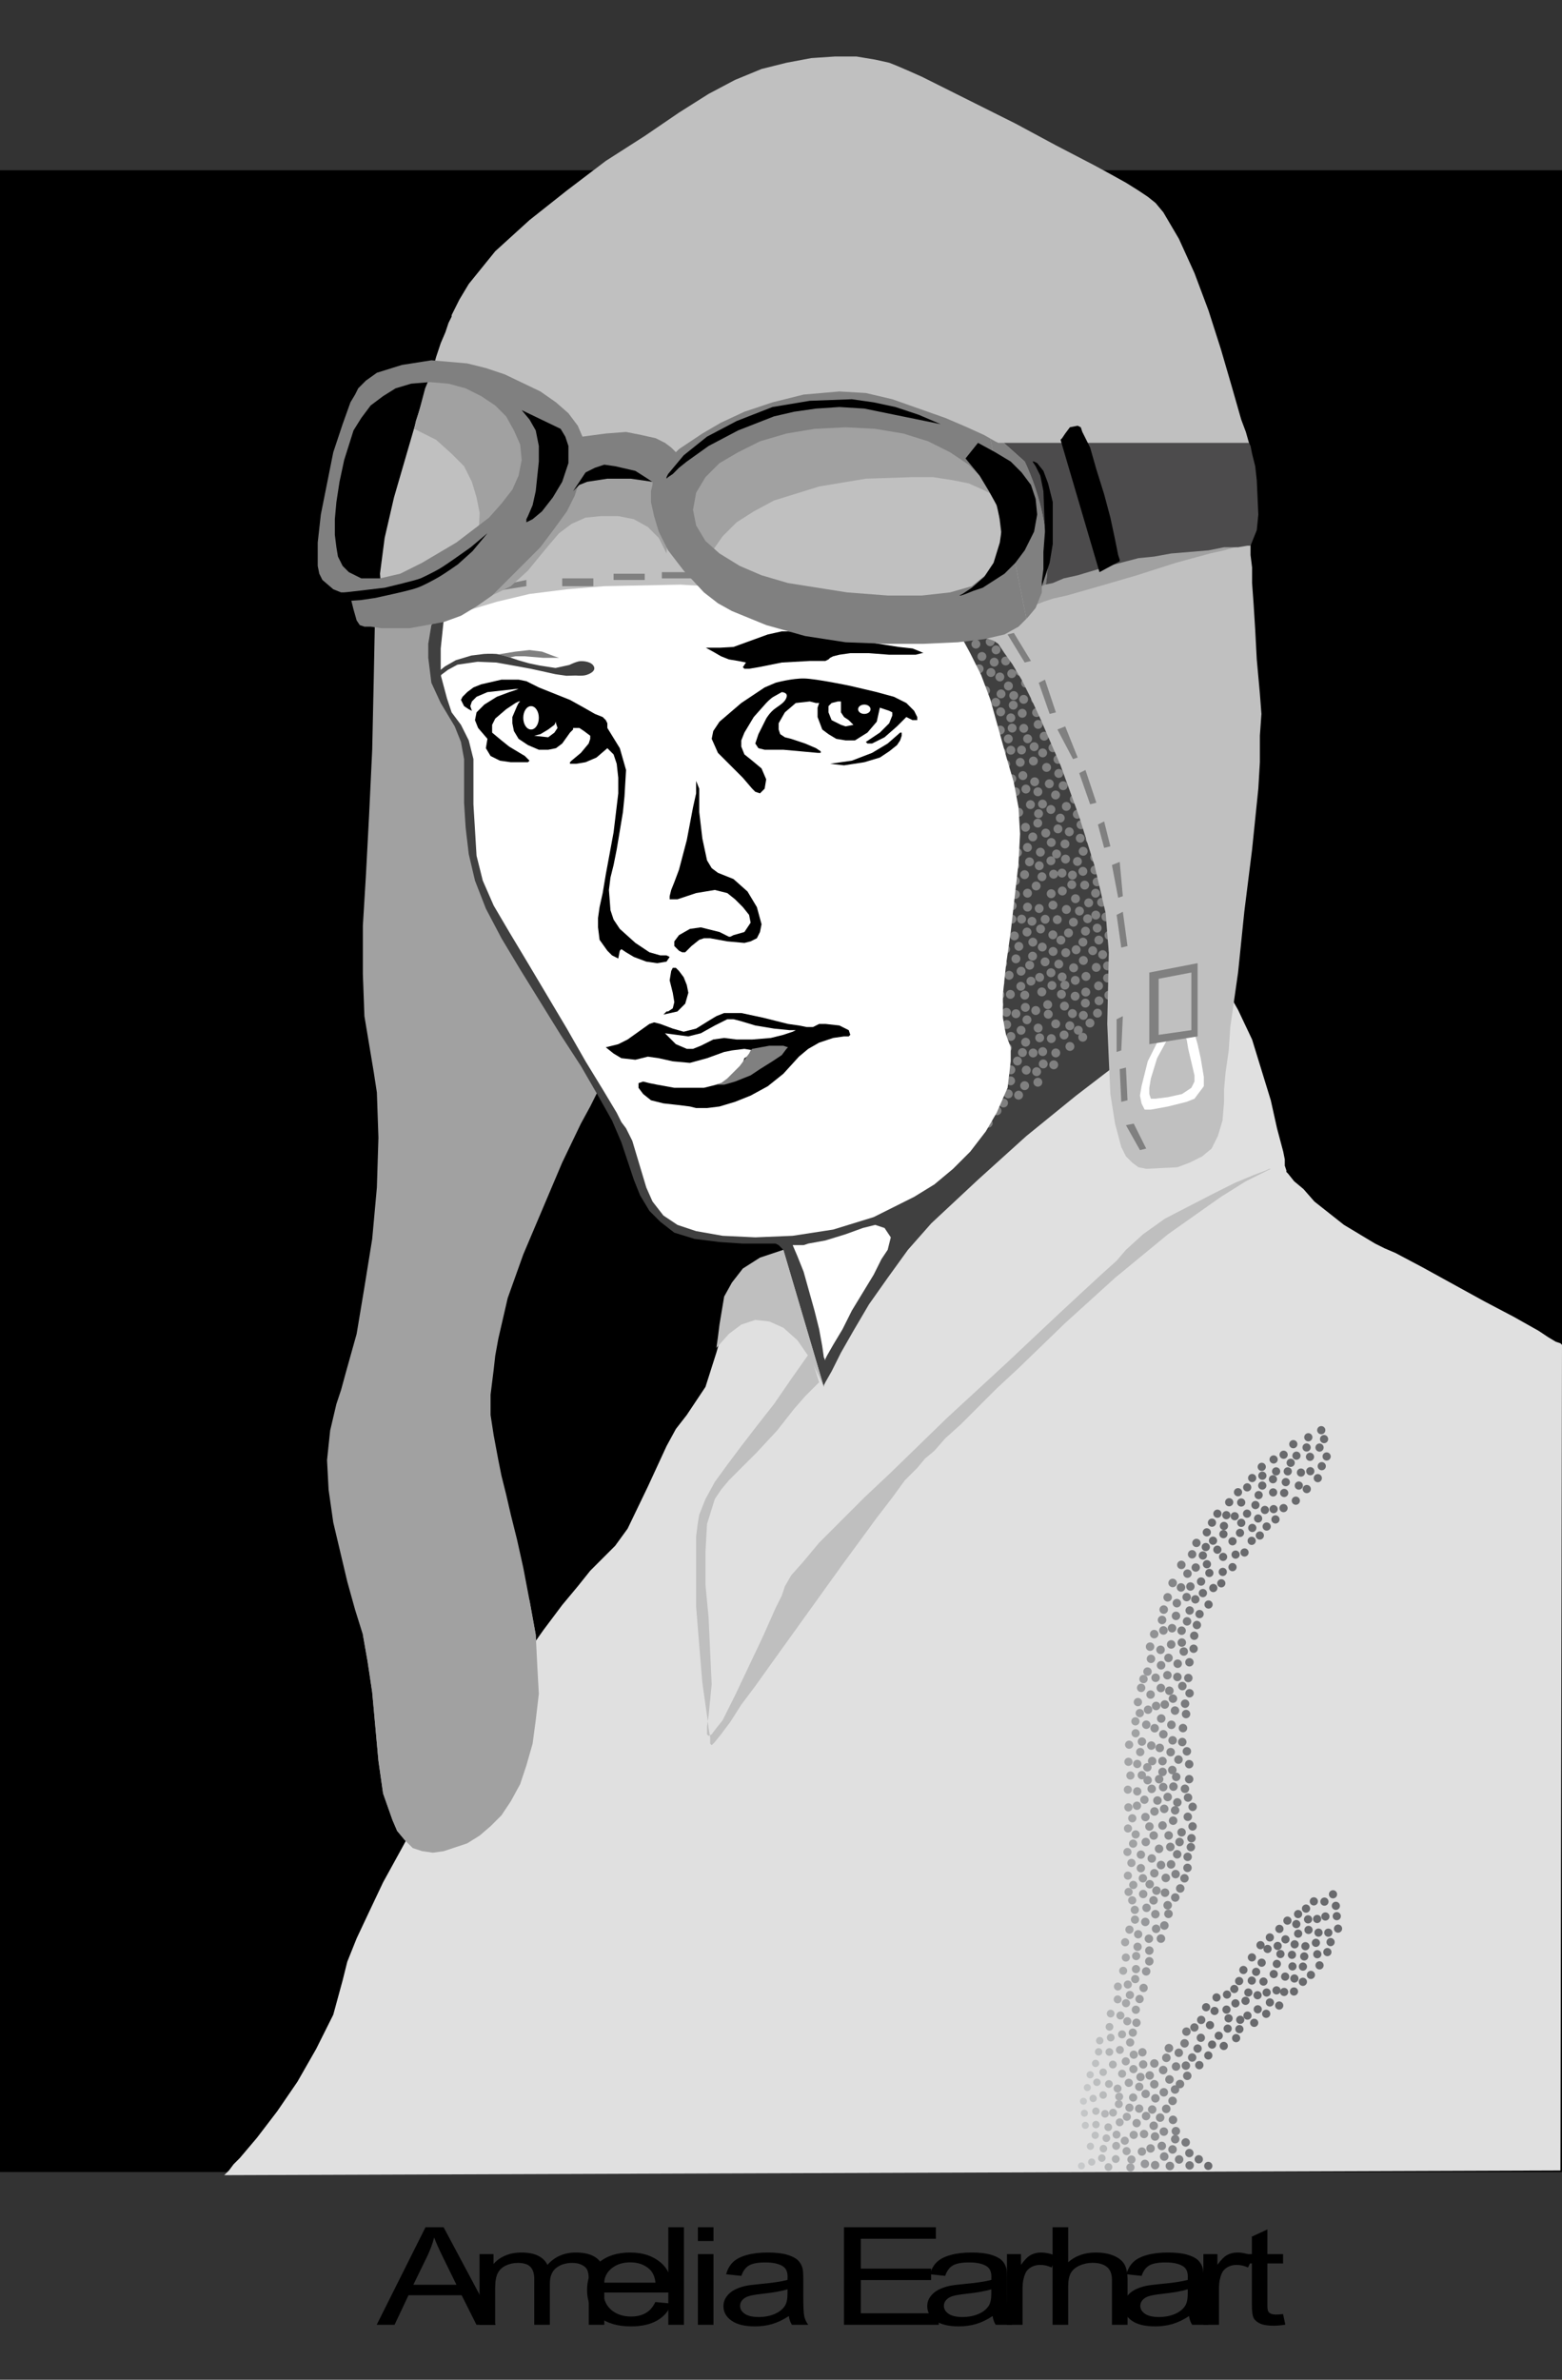 <?xml version="1.0" encoding="utf-8"?>
<!-- Generator: Adobe Illustrator 16.0.0, SVG Export Plug-In . SVG Version: 6.00 Build 0)  -->
<!DOCTYPE svg PUBLIC "-//W3C//DTD SVG 1.1//EN" "http://www.w3.org/Graphics/SVG/1.1/DTD/svg11.dtd">
<svg version="1.1" id="Layer_1" xmlns="http://www.w3.org/2000/svg" xmlns:xlink="http://www.w3.org/1999/xlink" x="0px" y="0px"
	 width="240.748px" height="366.667px" viewBox="0 0 240.748 366.667" enable-background="new 0 0 240.748 366.667"
	 xml:space="preserve">
<rect x="0" y="0" width="240.748" height="366.667" fill="#333333" stroke="none"/>
<g>
	<rect y="26.231" fill-rule="evenodd" clip-rule="evenodd" width="240.748" height="308.437"/>
	<polygon fill-rule="evenodd" clip-rule="evenodd" fill="#A1A1A1" points="57.847,92.479 57.607,104.48 57.367,115.521 
		56.887,125.603 56.407,134.724 55.927,142.645 55.927,150.085 56.167,156.566 57.127,162.327 57.607,165.208 58.087,168.328 
		58.327,175.289 58.087,182.969 57.367,190.89 56.167,198.332 54.967,205.532 53.286,211.533 52.566,214.173 51.846,216.333 
		50.886,220.414 50.406,224.974 50.646,229.535 51.366,234.576 53.526,243.697 54.727,248.017 55.927,251.858 56.647,255.938 
		57.367,260.739 58.327,271.3 59.047,276.34 60.487,280.421 61.207,282.101 62.407,283.542 63.607,284.742 65.048,285.221 
		66.728,285.461 68.408,285.221 72.009,284.022 73.929,282.822 75.609,281.381 77.289,279.701 78.729,277.541 80.169,274.901 
		81.13,272.02 82.09,268.66 82.57,265.059 83.05,260.979 82.81,256.659 82.57,251.858 81.61,246.577 80.649,241.537 79.689,237.216 
		78.729,233.375 78.009,230.255 77.289,227.375 76.809,224.974 76.089,221.134 75.609,218.013 75.609,214.893 76.089,211.053 
		76.329,208.892 76.809,206.252 78.249,200.011 80.649,193.291 86.65,179.128 89.531,173.128 90.971,170.488 92.171,168.087 
		93.131,166.167 93.851,164.727 94.331,163.767 94.571,163.527 94.571,163.287 94.331,162.567 94.091,161.607 93.611,160.407 
		92.411,156.566 91.211,151.766 89.531,146.245 87.61,139.764 79.449,112.401 77.769,105.92 76.089,100.399 74.649,95.599 
		73.689,91.758 73.449,90.559 73.208,89.598 72.969,88.878 72.969,88.638 57.847,92.479 	"/>
	<polygon fill-rule="evenodd" clip-rule="evenodd" fill="#E0E0E0" points="120.734,192.571 120.494,192.811 120.014,193.05 
		119.054,193.531 117.614,194.25 114.974,196.171 113.773,197.372 113.053,199.051 111.853,203.372 110.413,208.413 
		108.733,213.693 105.853,218.013 104.172,220.174 102.732,222.814 99.852,229.055 96.731,235.536 94.811,238.176 92.411,240.577 
		90.971,242.016 89.051,244.417 86.65,247.297 83.77,251.137 80.89,255.218 77.769,259.779 71.048,269.62 64.568,279.941 
		61.688,285.221 59.047,290.022 56.887,294.583 54.967,298.664 53.526,302.263 52.806,305.144 51.366,310.424 48.726,315.706 
		45.846,320.746 42.725,325.306 39.604,329.387 36.964,332.507 36.004,333.467 35.284,334.427 34.804,334.908 34.564,335.148 
		240.509,334.427 240.748,207.212 240.509,206.972 239.788,206.732 238.588,206.012 237.147,205.052 233.308,202.892 
		228.747,200.492 219.146,195.21 215.065,193.05 213.385,192.331 211.945,191.611 207.145,188.73 202.584,185.129 200.903,183.209 
		199.464,182.009 198.503,180.809 198.264,180.57 198.264,180.33 198.023,179.609 198.023,178.649 197.783,177.449 196.823,173.848 
		195.863,169.528 192.982,160.167 190.822,155.606 188.662,151.766 120.734,192.571 	"/>
	<polygon fill-rule="evenodd" clip-rule="evenodd" fill="#404040" points="188.662,151.766 187.942,150.806 187.462,149.365 
		186.022,145.285 184.582,140.484 182.661,134.724 180.021,128.243 176.901,121.522 172.58,114.801 167.54,108.321 164.419,105.2 
		161.059,102.08 157.459,99.439 153.378,96.799 149.058,94.399 144.017,92.239 138.736,90.559 133.216,88.878 126.975,87.918 
		120.254,87.198 113.053,86.958 105.373,86.958 97.211,87.678 88.57,88.878 79.209,90.559 69.128,92.958 66.488,96.319 66.008,99.2 
		66.008,101.36 66.488,105.2 67.928,108.321 70.088,111.921 71.048,114.321 71.528,116.961 71.528,123.682 71.769,127.523 
		72.249,131.604 73.208,135.684 74.889,140.004 77.289,144.565 80.169,149.365 86.41,159.447 89.531,164.247 92.171,168.808 
		94.331,172.648 95.771,176.009 97.691,181.769 98.652,184.169 100.092,186.57 101.772,188.25 103.932,189.93 107.053,190.89 
		110.893,191.371 114.494,191.611 119.534,191.611 120.014,191.85 120.734,192.571 126.975,213.693 126.975,213.453 
		127.215,212.973 128.175,211.292 129.615,208.413 131.535,205.052 133.936,200.971 136.816,196.891 139.937,192.571 
		143.537,188.49 150.737,181.769 158.179,175.048 165.859,168.808 173.061,163.287 179.301,158.486 181.941,156.566 
		184.102,154.886 186.022,153.686 187.462,152.486 188.422,152.006 188.662,151.766 	"/>
	<g>
		<g>
			<circle fill="#808080" cx="157.653" cy="119.505" r="0.686"/>
			<circle fill="#808080" cx="162.724" cy="162.234" r="0.686"/>
			<circle fill="#808080" cx="148.244" cy="92.553" r="0.686"/>
			<circle fill="#808080" cx="151.271" cy="112.158" r="0.686"/>
			<circle fill="#808080" cx="141.51" cy="112.83" r="0.686"/>
			<circle fill="#808080" cx="144.069" cy="131.049" r="0.686"/>
			<circle fill="#808080" cx="172.36" cy="140.485" r="0.686"/>
			<circle fill="#808080" cx="166.613" cy="127.073" r="0.686"/>
			<circle fill="#808080" cx="145.699" cy="139.862" r="0.686"/>
			<circle fill="#808080" cx="153.992" cy="166.998" r="0.686"/>
			<circle fill="#808080" cx="152.893" cy="111.613" r="0.686"/>
			<circle fill="#808080" cx="150.681" cy="135.61" r="0.686"/>
			<circle fill="#808080" cx="161.077" cy="148.202" r="0.686"/>
			<circle fill="#808080" cx="147.775" cy="96.375" r="0.686"/>
			<circle fill="#808080" cx="145.099" cy="104.633" r="0.686"/>
			<circle fill="#808080" cx="154.821" cy="132.812" r="0.686"/>
			<circle fill="#808080" cx="142.838" cy="114.954" r="0.686"/>
			<circle fill="#808080" cx="144.815" cy="108.255" r="0.686"/>
			<circle fill="#808080" cx="166.969" cy="156.449" r="0.686"/>
			<circle fill="#808080" cx="147.652" cy="116.931" r="0.686"/>
			<circle fill="#808080" cx="166.641" cy="115.999" r="0.686"/>
			<circle fill="#808080" cx="152.347" cy="162.25" r="0.686"/>
			<circle fill="#808080" cx="145.013" cy="125.821" r="0.686"/>
			<circle fill="#808080" cx="148.012" cy="119.467" r="0.686"/>
			<circle fill="#808080" cx="149.356" cy="142.607" r="0.686"/>
			<circle fill="#808080" cx="157.259" cy="99.581" r="0.686"/>
			<circle fill="#808080" cx="149.245" cy="121.504" r="0.686"/>
			<circle fill="#808080" cx="156.816" cy="163.481" r="0.686"/>
			<circle fill="#808080" cx="166.373" cy="140.373" r="0.687"/>
			<circle fill="#808080" cx="167.381" cy="150.441" r="0.686"/>
			<circle fill="#808080" cx="160.179" cy="133.395" r="0.686"/>
			<circle fill="#808080" cx="159.231" cy="162.24" r="0.686"/>
			<circle fill="#808080" cx="157.451" cy="115.56" r="0.686"/>
			<circle fill="#808080" cx="169.674" cy="127.615" r="0.686"/>
			<circle fill="#808080" cx="167.18" cy="136.378" r="0.686"/>
			<circle fill="#808080" cx="172.049" cy="142.341" r="0.686"/>
			<circle fill="#808080" cx="152.01" cy="123.406" r="0.686"/>
			<circle fill="#808080" cx="150.879" cy="161.033" r="0.686"/>
			<circle fill="#808080" cx="152.77" cy="118.645" r="0.686"/>
			<circle fill="#808080" cx="160.238" cy="150.592" r="0.686"/>
			<circle fill="#808080" cx="159.177" cy="128.952" r="0.686"/>
			<circle fill="#808080" cx="157.457" cy="141.616" r="0.686"/>
			<circle fill="#808080" cx="144.502" cy="132.769" r="0.686"/>
			<circle fill="#808080" cx="147.411" cy="125.85" r="0.686"/>
			<circle fill="#808080" cx="158.072" cy="105.258" r="0.687"/>
			<circle fill="#808080" cx="165.862" cy="146.336" r="0.686"/>
			<circle fill="#808080" cx="153.747" cy="126.506" r="0.686"/>
			<circle fill="#808080" cx="147.047" cy="101.279" r="0.686"/>
			<circle fill="#808080" cx="154.234" cy="109.678" r="0.686"/>
			<circle fill="#808080" cx="153.387" cy="124.588" r="0.687"/>
			<circle fill="#808080" cx="147.679" cy="93.987" r="0.686"/>
			<circle fill="#808080" cx="147.186" cy="121.21" r="0.686"/>
			<circle fill="#808080" cx="162.037" cy="160.023" r="0.686"/>
			<circle fill="#808080" cx="161.308" cy="118.243" r="0.686"/>
			<circle fill="#808080" cx="164.807" cy="128.162" r="0.686"/>
			<circle fill="#808080" cx="154.598" cy="142.415" r="0.686"/>
			<circle fill="#808080" cx="143.586" cy="126.821" r="0.686"/>
			<circle fill="#808080" cx="166.977" cy="147.988" r="0.687"/>
			<circle fill="#808080" cx="154.677" cy="135.007" r="0.686"/>
			<circle fill="#808080" cx="157.242" cy="101.234" r="0.686"/>
			<circle fill="#808080" cx="169.086" cy="135.873" r="0.686"/>
			<circle fill="#808080" cx="152.078" cy="116.785" r="0.686"/>
			<circle fill="#808080" cx="150.358" cy="144.249" r="0.686"/>
			<circle fill="#808080" cx="155.404" cy="113.842" r="0.686"/>
			<circle fill="#808080" cx="169.155" cy="156.106" r="0.687"/>
			<circle fill="#808080" cx="141.357" cy="103.781" r="0.686"/>
			<circle fill="#808080" cx="154.174" cy="112.491" r="0.686"/>
			<circle fill="#808080" cx="170.452" cy="141.276" r="0.686"/>
			<circle fill="#808080" cx="150.545" cy="128.66" r="0.686"/>
			<circle fill="#808080" cx="161.479" cy="154.797" r="0.686"/>
			<circle fill="#808080" cx="153.62" cy="94.171" r="0.686"/>
			<circle fill="#808080" cx="155.159" cy="157.864" r="0.686"/>
			<circle fill="#808080" cx="164.063" cy="155.014" r="0.686"/>
			<circle fill="#808080" cx="145.958" cy="123.143" r="0.686"/>
			<circle fill="#808080" cx="163.514" cy="144.853" r="0.686"/>
			<circle fill="#808080" cx="169.677" cy="129.988" r="0.686"/>
			<circle fill="#808080" cx="157.587" cy="162.177" r="0.686"/>
			<circle fill="#808080" cx="144.172" cy="110.064" r="0.686"/>
			<circle fill="#808080" cx="151.018" cy="167.387" r="0.686"/>
			<circle fill="#808080" cx="163.418" cy="126.054" r="0.686"/>
			<circle fill="#808080" cx="166.042" cy="125.464" r="0.686"/>
			<circle fill="#808080" cx="155.265" cy="161.445" r="0.686"/>
			<circle fill="#808080" cx="162.271" cy="144.034" r="0.686"/>
			<circle fill="#808080" cx="155.938" cy="103.793" r="0.686"/>
			<circle fill="#808080" cx="141.391" cy="99.278" r="0.686"/>
			<circle fill="#808080" cx="158.121" cy="121.576" r="0.686"/>
			<circle fill="#808080" cx="149.489" cy="158.277" r="0.686"/>
			<circle fill="#808080" cx="166.496" cy="129.152" r="0.686"/>
			<circle fill="#808080" cx="158.386" cy="113.827" r="0.686"/>
			<circle fill="#808080" cx="171.56" cy="146.434" r="0.686"/>
			<circle fill="#808080" cx="151.339" cy="101.149" r="0.686"/>
			<circle fill="#808080" cx="167.617" cy="119.256" r="0.687"/>
			<circle fill="#808080" cx="155.339" cy="99.727" r="0.686"/>
			<circle fill="#808080" cx="164.361" cy="140.13" r="0.687"/>
			<circle fill="#808080" cx="155.724" cy="153.212" r="0.686"/>
			<circle fill="#808080" cx="153.519" cy="114.326" r="0.686"/>
			<circle fill="#808080" cx="166.903" cy="134.257" r="0.686"/>
			<circle fill="#808080" cx="146.39" cy="88.977" r="0.686"/>
			<circle fill="#808080" cx="171.693" cy="137.726" r="0.686"/>
			<circle fill="#808080" cx="163.86" cy="121.06" r="0.686"/>
			<circle fill="#808080" cx="149.978" cy="125.003" r="0.686"/>
			<circle fill="#808080" cx="158.29" cy="143.611" r="0.687"/>
			<circle fill="#808080" cx="157.916" cy="134.766" r="0.686"/>
			<circle fill="#808080" cx="166.063" cy="132.734" r="0.686"/>
			<circle fill="#808080" cx="161.519" cy="107.931" r="0.686"/>
			<circle fill="#808080" cx="148.81" cy="101.157" r="0.686"/>
			<circle fill="#808080" cx="160.705" cy="116.004" r="0.686"/>
			<circle fill="#808080" cx="164.229" cy="132.366" r="0.686"/>
			<circle fill="#808080" cx="152.805" cy="168.176" r="0.686"/>
			<circle fill="#808080" cx="149.536" cy="90.483" r="0.686"/>
			<circle fill="#808080" cx="164.14" cy="130.039" r="0.686"/>
			<circle fill="#808080" cx="153.024" cy="96.688" r="0.686"/>
			<circle fill="#808080" cx="153.025" cy="160.691" r="0.686"/>
			<circle fill="#808080" cx="150.481" cy="120.426" r="0.686"/>
			<circle fill="#808080" cx="156.243" cy="107.173" r="0.686"/>
			<circle fill="#808080" cx="163.487" cy="110.929" r="0.686"/>
			<circle fill="#808080" cx="148.586" cy="103.031" r="0.686"/>
			<circle fill="#808080" cx="168.707" cy="120.384" r="0.686"/>
			<circle fill="#808080" cx="157.925" cy="167.278" r="0.686"/>
			<circle fill="#808080" cx="154.982" cy="146.252" r="0.686"/>
			<circle fill="#808080" cx="148.193" cy="148.091" r="0.686"/>
			<circle fill="#808080" cx="159.389" cy="115.049" r="0.686"/>
			<circle fill="#808080" cx="165.439" cy="142.094" r="0.686"/>
			<circle fill="#808080" cx="160.682" cy="123.889" r="0.686"/>
			<circle fill="#808080" cx="160.073" cy="125.368" r="0.686"/>
			<circle fill="#808080" cx="157.377" cy="158.745" r="0.686"/>
			<circle fill="#808080" cx="167.631" cy="141.555" r="0.686"/>
			<circle fill="#808080" cx="158.08" cy="160.581" r="0.686"/>
			<circle fill="#808080" cx="151.314" cy="108.328" r="0.686"/>
			<circle fill="#808080" cx="153.873" cy="144.524" r="0.686"/>
			<circle fill="#808080" cx="147.27" cy="99.237" r="0.686"/>
			<circle fill="#808080" cx="156.344" cy="144.204" r="0.686"/>
			<circle fill="#808080" cx="154.292" cy="106.918" r="0.686"/>
			<circle fill="#808080" cx="165.292" cy="134.835" r="0.686"/>
			<circle fill="#808080" cx="148.341" cy="143.346" r="0.686"/>
			<circle fill="#808080" cx="152.782" cy="159.31" r="0.686"/>
			<circle fill="#808080" cx="148.711" cy="115.893" r="0.686"/>
			<circle fill="#808080" cx="160.247" cy="159.906" r="0.686"/>
			<circle fill="#808080" cx="158.82" cy="123.975" r="0.686"/>
			<circle fill="#808080" cx="163.598" cy="153.199" r="0.686"/>
			<circle fill="#808080" cx="145.63" cy="111.506" r="0.686"/>
			<circle fill="#808080" cx="151.694" cy="158.297" r="0.686"/>
			<circle fill="#808080" cx="142.815" cy="110.519" r="0.686"/>
			<circle fill="#808080" cx="152.309" cy="143.583" r="0.686"/>
			<circle fill="#808080" cx="167.346" cy="152.859" r="0.686"/>
			<circle fill="#808080" cx="170.708" cy="150.695" r="0.686"/>
			<circle fill="#808080" cx="164.687" cy="143.744" r="0.686"/>
			<circle fill="#808080" cx="147.552" cy="151.279" r="0.686"/>
			<circle fill="#808080" cx="155.856" cy="97.831" r="0.686"/>
			<circle fill="#808080" cx="156.503" cy="137.811" r="0.686"/>
			<circle fill="#808080" cx="146.691" cy="127.25" r="0.686"/>
			<circle fill="#808080" cx="170.799" cy="136.004" r="0.686"/>
			<circle fill="#808080" cx="147.497" cy="136.3" r="0.686"/>
			<circle fill="#808080" cx="161.179" cy="128.358" r="0.686"/>
			<circle fill="#808080" cx="162.712" cy="157.759" r="0.686"/>
			<circle fill="#808080" cx="159.803" cy="104.902" r="0.686"/>
			<circle fill="#808080" cx="161.977" cy="132.624" r="0.686"/>
			<circle fill="#808080" cx="152.894" cy="134.404" r="0.686"/>
			<circle fill="#808080" cx="152.619" cy="98.875" r="0.687"/>
			<circle fill="#808080" cx="152.013" cy="165.987" r="0.686"/>
			<circle fill="#808080" cx="158.703" cy="148.72" r="0.686"/>
			<circle fill="#808080" cx="142.55" cy="94.008" r="0.686"/>
			<circle fill="#808080" cx="170.701" cy="148.821" r="0.686"/>
			<circle fill="#808080" cx="154.359" cy="115.903" r="0.686"/>
			<circle fill="#808080" cx="147.27" cy="90.626" r="0.686"/>
			<circle fill="#808080" cx="149.944" cy="140.825" r="0.686"/>
			<circle fill="#808080" cx="146.268" cy="109.533" r="0.686"/>
			<circle fill="#808080" cx="154.658" cy="96.352" r="0.686"/>
			<circle fill="#808080" cx="158.074" cy="98.582" r="0.686"/>
			<circle fill="#808080" cx="146.965" cy="148.832" r="0.686"/>
			<circle fill="#808080" cx="152.112" cy="140.062" r="0.686"/>
			<circle fill="#808080" cx="157.376" cy="149.643" r="0.686"/>
			<circle fill="#808080" cx="159.052" cy="141.955" r="0.686"/>
			<circle fill="#808080" cx="170.299" cy="125.167" r="0.687"/>
			<circle fill="#808080" cx="169.386" cy="154.202" r="0.686"/>
			<circle fill="#808080" cx="144.135" cy="102.353" r="0.686"/>
			<circle fill="#808080" cx="164.128" cy="151.791" r="0.686"/>
			<circle fill="#808080" cx="169.951" cy="147.089" r="0.686"/>
			<circle fill="#808080" cx="149.706" cy="162.459" r="0.686"/>
			<circle fill="#808080" cx="155.812" cy="159.69" r="0.686"/>
			<circle fill="#808080" cx="155.675" cy="123.383" r="0.686"/>
			<circle fill="#808080" cx="142.328" cy="105.624" r="0.686"/>
			<circle fill="#808080" cx="155.426" cy="105.696" r="0.686"/>
			<circle fill="#808080" cx="149.111" cy="113.785" r="0.686"/>
			<circle fill="#808080" cx="159.187" cy="145.167" r="0.686"/>
			<circle fill="#808080" cx="147.492" cy="133.756" r="0.686"/>
			<circle fill="#808080" cx="152.727" cy="103.621" r="0.686"/>
			<circle fill="#808080" cx="146.25" cy="145.406" r="0.686"/>
			<circle fill="#808080" cx="160.009" cy="111.618" r="0.686"/>
			<circle fill="#808080" cx="161.09" cy="141.64" r="0.686"/>
			<circle fill="#808080" cx="160.003" cy="158.401" r="0.686"/>
			<circle fill="#808080" cx="154.334" cy="121.991" r="0.686"/>
			<circle fill="#808080" cx="150.6" cy="148.529" r="0.686"/>
			<circle fill="#808080" cx="150.456" cy="146.613" r="0.686"/>
			<circle fill="#808080" cx="150.532" cy="155.059" r="0.686"/>
			<circle fill="#808080" cx="162.839" cy="131.58" r="0.686"/>
			<circle fill="#808080" cx="166.949" cy="131.164" r="0.686"/>
			<circle fill="#808080" cx="152.958" cy="146.863" r="0.686"/>
			<circle fill="#808080" cx="173.005" cy="136.277" r="0.687"/>
			<circle fill="#808080" cx="168.025" cy="129.295" r="0.686"/>
			<circle fill="#808080" cx="152.172" cy="137.722" r="0.686"/>
			<circle fill="#808080" cx="148.772" cy="129.512" r="0.686"/>
			<circle fill="#808080" cx="155.324" cy="130.01" r="0.686"/>
			<circle fill="#808080" cx="149.201" cy="160.188" r="0.686"/>
			<circle fill="#808080" cx="159.967" cy="121.997" r="0.686"/>
			<circle fill="#808080" cx="172.944" cy="143.962" r="0.686"/>
			<circle fill="#808080" cx="145.746" cy="98.938" r="0.686"/>
			<circle fill="#808080" cx="144.276" cy="134.556" r="0.686"/>
			<circle fill="#808080" cx="147.091" cy="104.858" r="0.686"/>
			<circle fill="#808080" cx="173.07" cy="138.891" r="0.686"/>
			<circle fill="#808080" cx="143.743" cy="98.831" r="0.686"/>
			<circle fill="#808080" cx="162.132" cy="151.84" r="0.686"/>
			<circle fill="#808080" cx="160.791" cy="163.93" r="0.686"/>
			<circle fill="#808080" cx="157.031" cy="145.817" r="0.687"/>
			<circle fill="#808080" cx="146.804" cy="138.148" r="0.686"/>
			<circle fill="#808080" cx="140.962" cy="105.79" r="0.686"/>
			<circle fill="#808080" cx="156.585" cy="156.193" r="0.686"/>
			<circle fill="#808080" cx="148.77" cy="98.148" r="0.686"/>
			<circle fill="#808080" cx="159.764" cy="109.79" r="0.686"/>
			<circle fill="#808080" cx="164.905" cy="161.238" r="0.686"/>
			<circle fill="#808080" cx="149.269" cy="134.557" r="0.686"/>
			<circle fill="#808080" cx="149.232" cy="136.81" r="0.686"/>
			<circle fill="#808080" cx="163.732" cy="137.284" r="0.687"/>
			<circle fill="#808080" cx="162.409" cy="164.064" r="0.686"/>
			<circle fill="#808080" cx="151.611" cy="125.213" r="0.686"/>
			<circle fill="#808080" cx="143.242" cy="104.228" r="0.686"/>
			<circle fill="#808080" cx="151.9" cy="106.397" r="0.686"/>
			<circle fill="#808080" cx="162.39" cy="134.693" r="0.686"/>
			<circle fill="#808080" cx="144.885" cy="118.802" r="0.686"/>
			<circle fill="#808080" cx="166.909" cy="145.163" r="0.686"/>
			<circle fill="#808080" cx="159.257" cy="102.712" r="0.686"/>
			<circle fill="#808080" cx="172.386" cy="133.551" r="0.686"/>
			<circle fill="#808080" cx="152.25" cy="129.601" r="0.686"/>
			<circle fill="#808080" cx="145.726" cy="142.769" r="0.686"/>
			<circle fill="#808080" cx="150.071" cy="164.889" r="0.686"/>
			<circle fill="#808080" cx="144.941" cy="121.93" r="0.686"/>
			<circle fill="#808080" cx="164.006" cy="159.47" r="0.686"/>
			<circle fill="#808080" cx="162.019" cy="137.7" r="0.686"/>
			<circle fill="#808080" cx="144.912" cy="90.257" r="0.686"/>
			<circle fill="#808080" cx="155.798" cy="115.592" r="0.686"/>
			<circle fill="#808080" cx="154.147" cy="162.717" r="0.686"/>
			<circle fill="#808080" cx="150.129" cy="152.925" r="0.686"/>
			<circle fill="#808080" cx="154.543" cy="136.9" r="0.686"/>
			<circle fill="#808080" cx="149.245" cy="131.874" r="0.687"/>
			<circle fill="#808080" cx="168.859" cy="137.625" r="0.686"/>
			<circle fill="#808080" cx="156.001" cy="112.184" r="0.686"/>
			<circle fill="#808080" cx="149.861" cy="93.51" r="0.686"/>
			<circle fill="#808080" cx="161.97" cy="124.728" r="0.686"/>
			<circle fill="#808080" cx="141.02" cy="94.858" r="0.686"/>
			<circle fill="#808080" cx="154.158" cy="130.689" r="0.686"/>
			<circle fill="#808080" cx="146.152" cy="135.234" r="0.686"/>
			<circle fill="#808080" cx="168.417" cy="146.482" r="0.686"/>
			<circle fill="#808080" cx="165.76" cy="138.471" r="0.686"/>
			<circle fill="#808080" cx="151.096" cy="163.9" r="0.686"/>
			<circle fill="#808080" cx="154.264" cy="164.865" r="0.686"/>
			<circle fill="#808080" cx="150.41" cy="99.247" r="0.686"/>
			<circle fill="#808080" cx="147.09" cy="141.209" r="0.686"/>
			<circle fill="#808080" cx="155.003" cy="101.846" r="0.686"/>
			<circle fill="#808080" cx="158.035" cy="155.216" r="0.686"/>
			<circle fill="#808080" cx="157.245" cy="117.459" r="0.686"/>
			<circle fill="#808080" cx="162.03" cy="129.807" r="0.686"/>
			<circle fill="#808080" cx="148.533" cy="156.807" r="0.686"/>
			<circle fill="#808080" cx="146.756" cy="130.079" r="0.686"/>
			<circle fill="#808080" cx="159.701" cy="136.51" r="0.686"/>
			<circle fill="#808080" cx="156.58" cy="147.735" r="0.686"/>
			<circle fill="#808080" cx="164.353" cy="124.255" r="0.686"/>
			<circle fill="#808080" cx="150.839" cy="113.906" r="0.686"/>
			<circle fill="#808080" cx="148.431" cy="123.208" r="0.686"/>
			<circle fill="#808080" cx="167.48" cy="121.434" r="0.686"/>
			<circle fill="#808080" cx="158.281" cy="157.129" r="0.686"/>
			<circle fill="#808080" cx="141.877" cy="117.31" r="0.686"/>
			<circle fill="#808080" cx="150.314" cy="150.704" r="0.686"/>
			<circle fill="#808080" cx="167.796" cy="139.111" r="0.686"/>
			<circle fill="#808080" cx="143.374" cy="112.964" r="0.686"/>
			<circle fill="#808080" cx="153.564" cy="140.965" r="0.686"/>
			<circle fill="#808080" cx="156.413" cy="133.379" r="0.686"/>
			<circle fill="#808080" cx="152.873" cy="164.632" r="0.686"/>
			<circle fill="#808080" cx="145.749" cy="106.425" r="0.686"/>
			<circle fill="#808080" cx="168.512" cy="124.801" r="0.686"/>
			<circle fill="#808080" cx="171.218" cy="129.475" r="0.686"/>
			<circle fill="#808080" cx="147.555" cy="107.866" r="0.686"/>
			<circle fill="#808080" cx="143.756" cy="124.362" r="0.686"/>
			<circle fill="#808080" cx="162.026" cy="109.931" r="0.686"/>
			<circle fill="#808080" cx="148.454" cy="139.128" r="0.686"/>
			<circle fill="#808080" cx="155.798" cy="164.842" r="0.686"/>
			<circle fill="#808080" cx="143.925" cy="129.322" r="0.686"/>
			<circle fill="#808080" cx="152.747" cy="132.145" r="0.686"/>
			<circle fill="#808080" cx="150.512" cy="130.329" r="0.686"/>
			<circle fill="#808080" cx="155.764" cy="166.538" r="0.686"/>
			<circle fill="#808080" cx="144.982" cy="137.394" r="0.686"/>
			<circle fill="#808080" cx="172.525" cy="149.495" r="0.686"/>
			<circle fill="#808080" cx="152.584" cy="155.527" r="0.687"/>
			<circle fill="#808080" cx="150.826" cy="156.485" r="0.686"/>
			<circle fill="#808080" cx="143.692" cy="88.867" r="0.686"/>
			<circle fill="#808080" cx="173.226" cy="147.677" r="0.686"/>
			<circle fill="#808080" cx="153.511" cy="157.179" r="0.686"/>
			<circle fill="#808080" cx="163.708" cy="150.524" r="0.686"/>
			<circle fill="#808080" cx="156.517" cy="121.996" r="0.686"/>
			<circle fill="#808080" cx="155.794" cy="110.604" r="0.686"/>
			<circle fill="#808080" cx="163.06" cy="127.712" r="0.686"/>
			<circle fill="#808080" cx="171.722" cy="131.122" r="0.686"/>
			<circle fill="#808080" cx="150.914" cy="103.054" r="0.686"/>
			<circle fill="#808080" cx="162.55" cy="105.75" r="0.686"/>
			<circle fill="#808080" cx="159.274" cy="117.258" r="0.686"/>
			<circle fill="#808080" cx="147.032" cy="143.484" r="0.686"/>
			<circle fill="#808080" cx="148.584" cy="127.295" r="0.686"/>
			<circle fill="#808080" cx="143.266" cy="123.115" r="0.686"/>
			<circle fill="#808080" cx="162.665" cy="112.815" r="0.686"/>
			<circle fill="#808080" cx="168.762" cy="134.053" r="0.686"/>
			<circle fill="#808080" cx="153.47" cy="108.212" r="0.686"/>
			<circle fill="#808080" cx="165.126" cy="117.059" r="0.687"/>
			<circle fill="#808080" cx="164.264" cy="146.791" r="0.686"/>
			<circle fill="#808080" cx="160.709" cy="162.032" r="0.686"/>
			<circle fill="#808080" cx="152.695" cy="150.947" r="0.686"/>
			<circle fill="#808080" cx="158.365" cy="137.621" r="0.686"/>
			<circle fill="#808080" cx="143.311" cy="107.019" r="0.686"/>
			<circle fill="#808080" cx="148.473" cy="105.637" r="0.686"/>
			<circle fill="#808080" cx="162.693" cy="122.49" r="0.686"/>
			<circle fill="#808080" cx="147.427" cy="113.094" r="0.686"/>
			<circle fill="#808080" cx="160.383" cy="143.139" r="0.686"/>
			<circle fill="#808080" cx="159.146" cy="147.321" r="0.686"/>
			<circle fill="#808080" cx="160.594" cy="135.081" r="0.686"/>
			<circle fill="#808080" cx="144.625" cy="100.836" r="0.686"/>
			<circle fill="#808080" cx="154.107" cy="104.305" r="0.686"/>
			<circle fill="#808080" cx="165.581" cy="119.244" r="0.686"/>
			<circle fill="#808080" cx="158.058" cy="127.469" r="0.686"/>
			<circle fill="#808080" cx="159.947" cy="126.826" r="0.686"/>
			<circle fill="#808080" cx="158.898" cy="151.178" r="0.686"/>
			<circle fill="#808080" cx="147.327" cy="146.424" r="0.686"/>
			<circle fill="#808080" cx="151.878" cy="171.198" r="0.686"/>
			<circle fill="#808080" cx="151.504" cy="141.994" r="0.686"/>
			<circle fill="#808080" cx="155.999" cy="139.561" r="0.686"/>
			<circle fill="#808080" cx="160.354" cy="131.301" r="0.686"/>
			<circle fill="#808080" cx="170.944" cy="126.849" r="0.686"/>
			<circle fill="#808080" cx="142.761" cy="121.147" r="0.686"/>
			<circle fill="#808080" cx="165.706" cy="153.492" r="0.686"/>
			<circle fill="#808080" cx="169.363" cy="144.847" r="0.686"/>
			<circle fill="#808080" cx="162.955" cy="141.698" r="0.686"/>
			<circle fill="#808080" cx="146.168" cy="92.065" r="0.686"/>
			<circle fill="#808080" cx="165.288" cy="156.168" r="0.686"/>
			<circle fill="#808080" cx="159.964" cy="166.75" r="0.686"/>
			<circle fill="#808080" cx="147.793" cy="111.476" r="0.686"/>
			<circle fill="#808080" cx="151.056" cy="97.118" r="0.686"/>
			<circle fill="#808080" cx="152.61" cy="120.09" r="0.686"/>
			<circle fill="#808080" cx="157.216" cy="103.45" r="0.686"/>
			<circle fill="#808080" cx="156.814" cy="131.362" r="0.686"/>
			<circle fill="#808080" cx="164.889" cy="158.05" r="0.686"/>
			<circle fill="#808080" cx="159.804" cy="100.849" r="0.686"/>
			<circle fill="#808080" cx="146.036" cy="97.101" r="0.686"/>
			<circle fill="#808080" cx="155.124" cy="155.978" r="0.686"/>
			<circle fill="#808080" cx="150.24" cy="104.858" r="0.686"/>
			<circle fill="#808080" cx="158.357" cy="130.57" r="0.686"/>
			<circle fill="#808080" cx="149.388" cy="95.376" r="0.686"/>
			<circle fill="#808080" cx="167.282" cy="154.561" r="0.686"/>
			<circle fill="#808080" cx="169.134" cy="123.296" r="0.686"/>
			<circle fill="#808080" cx="164.007" cy="115.184" r="0.686"/>
			<circle fill="#808080" cx="145.098" cy="120.528" r="0.686"/>
			<circle fill="#808080" cx="141.228" cy="109.593" r="0.686"/>
			<circle fill="#808080" cx="165.592" cy="123.135" r="0.686"/>
			<circle fill="#808080" cx="141.477" cy="101.888" r="0.687"/>
			<circle fill="#808080" cx="166.191" cy="158.739" r="0.686"/>
			<circle fill="#808080" cx="143.791" cy="97.065" r="0.686"/>
			<circle fill="#808080" cx="165.19" cy="136.307" r="0.686"/>
			<circle fill="#808080" cx="156.046" cy="128.676" r="0.686"/>
			<circle fill="#808080" cx="159.636" cy="155.7" r="0.687"/>
			<circle fill="#808080" cx="158.369" cy="139.765" r="0.686"/>
			<circle fill="#808080" cx="163.617" cy="108.223" r="0.687"/>
			<circle fill="#808080" cx="160.828" cy="103.484" r="0.686"/>
			<circle fill="#808080" cx="150.701" cy="127.092" r="0.686"/>
			<circle fill="#808080" cx="146.852" cy="114.886" r="0.686"/>
			<circle fill="#808080" cx="151.817" cy="109.775" r="0.686"/>
			<circle fill="#808080" cx="152.537" cy="148.75" r="0.686"/>
			<circle fill="#808080" cx="155.963" cy="141.621" r="0.686"/>
			<circle fill="#808080" cx="161.986" cy="149.88" r="0.686"/>
			<circle fill="#808080" cx="153.959" cy="154.798" r="0.686"/>
			<circle fill="#808080" cx="153.521" cy="100.128" r="0.686"/>
			<circle fill="#808080" cx="168.963" cy="149.056" r="0.686"/>
			<circle fill="#808080" cx="145.203" cy="113.945" r="0.686"/>
			<circle fill="#808080" cx="157.772" cy="107.755" r="0.686"/>
			<circle fill="#808080" cx="141.605" cy="92.137" r="0.686"/>
			<circle fill="#808080" cx="171.034" cy="134.339" r="0.686"/>
			<circle fill="#808080" cx="160.644" cy="145.919" r="0.686"/>
			<circle fill="#808080" cx="158.673" cy="132.79" r="0.686"/>
			<circle fill="#808080" cx="162.308" cy="146.598" r="0.686"/>
			<circle fill="#808080" cx="165.474" cy="149.118" r="0.686"/>
			<circle fill="#808080" cx="161.565" cy="156.272" r="0.686"/>
			<circle fill="#808080" cx="168.736" cy="132.115" r="0.686"/>
			<circle fill="#808080" cx="158.175" cy="164.885" r="0.686"/>
			<circle fill="#808080" cx="143.142" cy="116.105" r="0.686"/>
			<circle fill="#808080" cx="148.193" cy="154.569" r="0.686"/>
			<circle fill="#808080" cx="154.991" cy="117.741" r="0.686"/>
			<circle fill="#808080" cx="160.573" cy="152.832" r="0.686"/>
			<circle fill="#808080" cx="157.943" cy="153.33" r="0.686"/>
			<circle fill="#808080" cx="159.771" cy="165.126" r="0.686"/>
			<circle fill="#808080" cx="145.896" cy="128.682" r="0.686"/>
			<circle fill="#808080" cx="153.661" cy="171.148" r="0.686"/>
			<circle fill="#808080" cx="169.791" cy="139.027" r="0.686"/>
			<circle fill="#808080" cx="147.562" cy="131.622" r="0.686"/>
			<circle fill="#808080" cx="159.469" cy="120.455" r="0.686"/>
			<circle fill="#808080" cx="168.892" cy="140.997" r="0.687"/>
			<circle fill="#808080" cx="154.124" cy="153.284" r="0.686"/>
			<circle fill="#808080" cx="151.017" cy="115.574" r="0.686"/>
			<circle fill="#808080" cx="151.484" cy="169.546" r="0.686"/>
			<circle fill="#808080" cx="149.678" cy="107.926" r="0.686"/>
			<circle fill="#808080" cx="165.835" cy="121.509" r="0.686"/>
			<circle fill="#808080" cx="142.929" cy="100.626" r="0.686"/>
			<circle fill="#808080" cx="150.888" cy="132.495" r="0.686"/>
			<circle fill="#808080" cx="166.88" cy="159.816" r="0.686"/>
			<circle fill="#808080" cx="153.999" cy="139.069" r="0.687"/>
			<circle fill="#808080" cx="174.093" cy="141.584" r="0.686"/>
			<circle fill="#808080" cx="148.524" cy="109.792" r="0.686"/>
			<circle fill="#808080" cx="165.248" cy="111.092" r="0.686"/>
			<circle fill="#808080" cx="148.487" cy="89.099" r="0.686"/>
			<circle fill="#808080" cx="155.404" cy="168.546" r="0.686"/>
			<circle fill="#808080" cx="162.289" cy="139.462" r="0.686"/>
			<circle fill="#808080" cx="165.731" cy="151.055" r="0.686"/>
			<circle fill="#808080" cx="163.186" cy="119.169" r="0.686"/>
			<circle fill="#808080" cx="151.391" cy="91.223" r="0.686"/>
			<circle fill="#808080" cx="170.902" cy="153.341" r="0.686"/>
			<circle fill="#808080" cx="162.291" cy="115.211" r="0.686"/>
			<circle fill="#808080" cx="141.272" cy="107.574" r="0.686"/>
			<circle fill="#808080" cx="173.125" cy="145.673" r="0.686"/>
			<circle fill="#808080" cx="154.677" cy="169.949" r="0.686"/>
			<circle fill="#808080" cx="150.443" cy="138.739" r="0.686"/>
			<circle fill="#808080" cx="152.464" cy="92.956" r="0.686"/>
			<circle fill="#808080" cx="144.843" cy="116.343" r="0.686"/>
			<circle fill="#808080" cx="157.014" cy="125.163" r="0.686"/>
			<circle fill="#808080" cx="152.31" cy="173.06" r="0.686"/>
			<circle fill="#808080" cx="155.533" cy="150.275" r="0.686"/>
			<circle fill="#808080" cx="160.936" cy="113.43" r="0.686"/>
			<circle fill="#808080" cx="146.09" cy="117.517" r="0.686"/>
			<circle fill="#808080" cx="147.567" cy="124.531" r="0.686"/>
			<circle fill="#808080" cx="156.393" cy="126.891" r="0.686"/>
			<circle fill="#808080" cx="148.345" cy="152.798" r="0.687"/>
			<circle fill="#808080" cx="146.214" cy="132.755" r="0.686"/>
			<circle fill="#808080" cx="150.685" cy="118.459" r="0.686"/>
			<circle fill="#808080" cx="146.022" cy="102.423" r="0.686"/>
			<circle fill="#808080" cx="149.078" cy="118.147" r="0.686"/>
			<circle fill="#808080" cx="152.787" cy="136.244" r="0.686"/>
			<circle fill="#808080" cx="157.339" cy="151.968" r="0.686"/>
			<circle fill="#808080" cx="157.554" cy="109.903" r="0.686"/>
			<circle fill="#808080" cx="160.663" cy="106.253" r="0.686"/>
			<circle fill="#808080" cx="167.304" cy="143.473" r="0.686"/>
			<circle fill="#808080" cx="161.729" cy="120.764" r="0.686"/>
			<circle fill="#808080" cx="163.057" cy="117.004" r="0.686"/>
			<circle fill="#808080" cx="153.079" cy="128.132" r="0.686"/>
			<circle fill="#808080" cx="166.854" cy="123.976" r="0.686"/>
			<circle fill="#808080" cx="145.979" cy="95.373" r="0.686"/>
			<circle fill="#808080" cx="144.896" cy="93.51" r="0.686"/>
			<circle fill="#808080" cx="141.364" cy="97.425" r="0.686"/>
			<circle fill="#808080" cx="154.541" cy="148.484" r="0.686"/>
			<circle fill="#808080" cx="165.977" cy="114.103" r="0.686"/>
			<circle fill="#808080" cx="151.81" cy="152.605" r="0.686"/>
			<circle fill="#808080" cx="143.338" cy="92.347" r="0.686"/>
			<circle fill="#808080" cx="152.157" cy="145.218" r="0.686"/>
			<circle fill="#808080" cx="151.221" cy="94.522" r="0.686"/>
			<circle fill="#808080" cx="153.235" cy="102.025" r="0.686"/>
			<circle fill="#808080" cx="163.684" cy="134.523" r="0.686"/>
			<circle fill="#808080" cx="155.945" cy="95.23" r="0.686"/>
			<circle fill="#808080" cx="168.526" cy="126.257" r="0.686"/>
			<circle fill="#808080" cx="171.861" cy="151.625" r="0.686"/>
			<circle fill="#808080" cx="164.438" cy="112.948" r="0.686"/>
			<circle fill="#808080" cx="154.689" cy="127.644" r="0.686"/>
			<circle fill="#808080" cx="170.928" cy="144.111" r="0.686"/>
			<circle fill="#808080" cx="149.689" cy="110.803" r="0.686"/>
			<circle fill="#808080" cx="144.199" cy="95.086" r="0.686"/>
			<circle fill="#808080" cx="156.994" cy="168.743" r="0.686"/>
			<circle fill="#808080" cx="169.108" cy="143.004" r="0.686"/>
			<circle fill="#808080" cx="167.996" cy="157.628" r="0.686"/>
			<circle fill="#808080" cx="154.113" cy="151.447" r="0.686"/>
			<circle fill="#808080" cx="163.189" cy="148.545" r="0.686"/>
			<circle fill="#808080" cx="170.473" cy="132.418" r="0.686"/>
			<circle fill="#808080" cx="143.077" cy="119.143" r="0.686"/>
			<circle fill="#808080" cx="142.801" cy="90.593" r="0.686"/>
			<circle fill="#808080" cx="157.785" cy="112.225" r="0.686"/>
			<circle fill="#808080" cx="155.047" cy="124.783" r="0.686"/>
			<circle fill="#808080" cx="150.695" cy="122.613" r="0.686"/>
			<circle fill="#808080" cx="148.701" cy="145.224" r="0.686"/>
			<circle fill="#808080" cx="160.165" cy="139.984" r="0.686"/>
			<circle fill="#808080" cx="142.6" cy="96.014" r="0.686"/>
			<circle fill="#808080" cx="152.738" cy="121.795" r="0.686"/>
			<circle fill="#808080" cx="169.319" cy="151.901" r="0.686"/>
			<circle fill="#808080" cx="155.946" cy="119.991" r="0.686"/>
			<circle fill="#808080" cx="156.167" cy="108.651" r="0.686"/>
			<circle fill="#808080" cx="148.778" cy="149.995" r="0.686"/>
			<circle fill="#808080" cx="154.368" cy="120.07" r="0.686"/>
			<circle fill="#808080" cx="159.608" cy="107.743" r="0.686"/>
			<circle fill="#808080" cx="167.504" cy="117.565" r="0.686"/>
			<circle fill="#808080" cx="156.475" cy="135.722" r="0.686"/>
		</g>
	</g>
	<polygon fill-rule="evenodd" clip-rule="evenodd" fill="#A1A1A1" points="55.927,251.858 56.647,255.938 57.367,260.739 
		58.327,271.3 59.047,276.34 60.487,280.421 61.207,282.101 62.407,283.542 63.607,284.742 65.048,285.221 66.728,285.461 
		68.408,285.221 72.009,284.022 73.929,282.822 75.609,281.381 77.289,279.701 78.729,277.541 80.169,274.901 81.13,272.02 
		82.09,268.66 82.57,265.059 83.05,260.979 82.81,256.659 82.57,251.858 81.61,246.577 55.927,251.858 	"/>
	<polygon fill-rule="evenodd" clip-rule="evenodd" fill="#C0C0C0" points="66.968,96.079 69.848,95.119 73.208,94.159 
		77.049,93.199 81.37,92.479 86.17,91.758 91.211,91.278 96.731,91.039 102.492,90.798 114.733,91.039 127.455,92.479 
		140.417,94.879 146.897,96.559 153.138,98.719 153.858,99.2 154.818,100.64 156.019,102.32 157.459,104.72 158.898,107.601 
		160.339,110.721 163.459,117.922 166.34,125.843 168.74,133.523 170.42,140.725 170.66,143.845 170.9,146.725 170.66,157.767 
		170.9,163.287 171.141,168.568 171.86,173.128 172.82,176.728 173.54,178.169 174.501,179.128 175.461,179.849 176.661,180.089 
		181.462,179.849 183.382,179.128 185.302,178.169 186.742,176.968 187.702,175.048 188.422,172.648 188.662,169.768 
		188.662,167.848 188.902,165.208 189.382,161.847 189.622,158.247 190.822,149.845 191.782,140.484 192.982,130.883 
		193.942,121.522 194.183,117.442 194.183,113.361 194.423,110 194.183,106.88 193.703,101.6 193.463,97.039 193.223,93.199 
		192.982,89.838 192.982,87.438 192.743,85.518 192.743,84.078 192.743,83.598 192.982,82.637 193.223,80.958 193.463,79.037 
		193.463,73.756 192.503,68.236 192.022,66.556 191.303,64.635 189.862,59.595 188.183,53.834 186.262,47.833 184.102,42.073 
		181.701,36.792 179.301,32.711 178.101,31.271 176.901,30.311 175.461,29.351 173.54,28.151 171.38,26.951 168.74,25.511 
		162.739,22.39 156.498,19.03 150.258,15.91 144.497,13.029 142.097,11.829 139.937,10.869 138.257,10.149 137.057,9.669 
		134.896,9.189 132.016,8.708 128.655,8.708 125.055,8.949 121.214,9.669 117.374,10.629 113.293,12.309 109.213,14.469 
		104.652,17.35 99.372,20.95 93.371,24.791 87.37,29.351 81.61,33.912 76.329,38.712 72.249,43.753 70.809,46.153 69.608,48.553 
		69.608,48.793 69.128,49.753 68.648,51.194 67.928,52.874 67.208,55.034 66.488,57.674 64.568,63.435 60.727,76.637 59.287,82.877 
		58.567,88.398 58.807,91.519 59.767,93.679 60.967,95.119 62.647,95.839 64.087,96.319 65.528,96.319 66.488,96.079 66.968,96.079 
			"/>
	<polygon fill-rule="evenodd" clip-rule="evenodd" fill="#FFFFFF" points="68.408,95.359 67.928,99.919 67.928,104 68.888,107.601 
		69.608,109.761 71.048,111.681 72.249,114.081 72.969,116.961 72.969,123.922 73.449,131.843 74.409,135.684 76.089,139.524 
		78.489,143.605 81.37,148.405 87.37,158.486 90.25,163.527 92.891,167.848 95.051,171.448 95.771,172.888 96.491,173.848 
		97.452,175.769 98.172,178.169 99.612,182.969 100.572,185.129 102.252,187.29 104.412,188.73 107.292,189.69 111.373,190.411 
		116.414,190.65 122.175,190.411 128.415,189.45 134.656,187.53 140.896,184.41 144.017,182.49 146.897,180.089 149.538,177.449 
		151.938,174.329 153.618,171.448 155.298,167.607 155.778,163.527 155.778,161.367 155.059,159.447 154.818,158.247 
		154.578,156.806 154.578,153.206 155.059,148.646 155.778,143.605 156.979,133.043 157.219,128.483 156.979,124.402 
		156.259,120.562 155.059,116.481 152.658,107.84 151.218,104 149.538,100.64 148.098,98 146.657,96.319 145.457,95.599 
		143.297,94.879 140.417,94.159 136.816,93.439 132.496,92.719 127.695,91.999 122.414,91.278 116.894,90.798 104.893,90.079 
		93.131,90.318 87.37,90.798 81.61,91.519 76.569,92.719 71.769,94.159 68.408,95.359 	"/>
	
		<polygon fill-rule="evenodd" clip-rule="evenodd" stroke="#000000" stroke-width="0" stroke-linecap="square" stroke-miterlimit="10" points="
		113.773,101.84 112.333,101.6 111.133,101.12 109.917,100.417 108.792,99.799 110.958,99.799 113.053,99.68 118.334,97.759 
		120.494,97.279 121.694,97.279 123.375,97.519 127.936,98 138.496,99.68 140.656,99.919 141.856,100.399 142.337,100.64 
		142.097,100.64 141.137,100.879 137.057,100.879 133.936,100.64 131.056,100.64 129.375,100.879 128.415,101.12 127.936,101.36 
		127.695,101.6 127.215,101.84 124.814,101.84 120.494,102.08 116.894,102.8 115.454,103.04 114.733,103.04 114.494,102.8 
		114.974,102.08 113.773,101.84 	"/>
	
		<path fill-rule="evenodd" clip-rule="evenodd" stroke="#000000" stroke-width="0" stroke-linecap="square" stroke-miterlimit="10" d="
		M119.534,105.2l-1.68,0.72l-3.601,2.4l-3.36,2.88l-0.96,1.44l-0.24,1.2l0.96,2.16l3.84,3.84l1.44,1.68l0.48,0.48l0.72,0.24
		l0.72-0.72l0.24-1.44l-0.72-1.68l-1.44-1.2l-1.2-0.96l-0.48-1.2v-0.96l0.48-1.2l1.44-2.4l1.92-2.16c0,0,0.637-0.688,1.121-0.96
		s1.28-0.72,1.28-0.72s0.923,0.039,0.756,0.72s-0.75,1.098-1.667,1.723s-1.49,1.637-1.49,1.637l-1.2,2.4l-0.48,1.44l0.48,0.72
		l0.96,0.24h2.88l5.28,0.48h0.48v-0.24l-0.721-0.48l-1.68-0.72l-2.16-0.72l-0.96-0.24l-0.72-0.48l-0.24-0.72v-0.96l0.96-1.68
		l1.68-1.44l2.16-0.24l0.96,0.24h0.48l-0.24,0.72v1.44l0.721,1.92l0.96,0.72l1.2,0.72l1.439,0.24h1.44l1.921-1.2l1.439-1.681
		l0.48-2.16l1.44,0.48l0.479,0.24v0.48l-0.479,1.2l-1.44,1.44l-2.16,1.44l0.24,0.24h0.72l1.92-0.96l1.921-1.68l1.439-1.44l0.96,0.48
		h0.721v-0.48l-0.48-0.96l-1.2-1.2l-1.92-0.96l-2.641-0.72l-4.08-0.96c0,0-5.223-1.097-7.098-1.138S119.534,105.2,119.534,105.2z"/>
	
		<polygon fill-rule="evenodd" clip-rule="evenodd" fill="#FFFFFF" stroke="#000000" stroke-width="0" stroke-linecap="square" stroke-miterlimit="10" points="
		131.535,111.681 130.335,111.921 129.615,111.681 128.175,110.961 127.695,109.761 127.695,108.801 128.175,108.321 
		129.136,108.081 129.615,108.081 129.615,108.801 129.615,109.761 130.096,110.481 130.815,110.961 131.056,111.201 
		131.535,111.681 	"/>
	
		<path fill-rule="evenodd" clip-rule="evenodd" fill="#FFFFFF" stroke="#000000" stroke-width="0" stroke-linecap="square" stroke-miterlimit="10" d="
		M132.256,109.281c0-0.4,0.427-0.72,0.96-0.72s0.96,0.32,0.96,0.72c0,0.4-0.427,0.72-0.96,0.72S132.256,109.681,132.256,109.281
		L132.256,109.281z"/>
	
		<polygon fill-rule="evenodd" clip-rule="evenodd" stroke="#000000" stroke-width="0" stroke-linecap="square" stroke-miterlimit="10" points="
		127.936,117.682 131.296,117.202 134.416,116.001 136.816,114.561 138.736,112.881 138.977,112.881 138.977,113.361 
		138.736,114.081 138.257,114.801 137.057,115.761 135.616,116.722 133.216,117.442 130.096,117.922 127.936,117.682 	"/>
	
		<polygon fill-rule="evenodd" clip-rule="evenodd" stroke="#000000" stroke-width="0" stroke-linecap="square" stroke-miterlimit="10" points="
		93.611,112.161 95.531,115.281 96.491,118.642 96.251,122.722 96.011,125.123 95.531,128.003 95.051,130.883 94.571,133.284 
		94.091,135.204 93.851,137.124 94.091,140.244 94.571,141.685 95.531,143.125 97.932,145.285 100.092,146.725 101.772,147.205 
		102.732,147.205 103.212,147.445 102.732,148.166 101.292,148.405 99.612,148.166 97.691,147.445 96.491,146.725 95.771,146.245 
		95.531,146.485 95.292,147.685 94.331,147.205 93.611,146.485 92.411,144.805 92.171,142.885 92.171,141.444 92.411,139.764 
		92.891,137.604 93.371,134.724 94.571,128.243 95.292,122.242 95.292,119.842 95.051,117.682 94.571,116.242 93.611,115.281 
		91.931,116.722 90.25,117.442 88.811,117.682 87.851,117.682 87.851,117.442 88.09,117.202 89.531,116.001 90.731,114.561 
		90.971,113.841 90.971,113.361 90.011,112.641 89.291,112.161 88.331,112.161 88.331,112.401 87.851,112.881 86.65,114.561 
		85.69,115.281 84.49,115.521 83.05,115.521 81.37,114.801 79.93,113.841 79.209,112.641 78.969,111.441 78.969,110.481 
		79.689,108.801 79.93,108.321 80.169,108.081 79.93,108.081 79.449,108.321 78.009,109.281 76.329,110.721 75.849,111.681 
		75.849,112.881 77.289,114.081 78.489,115.042 80.89,116.481 81.37,116.961 81.61,117.202 81.37,117.442 78.729,117.442 
		77.049,117.202 75.609,116.481 74.889,115.281 75.129,113.841 73.689,112.161 73.208,110.961 73.449,109.761 74.649,108.561 
		76.569,107.36 78.489,106.64 79.93,106.16 80.41,106.16 79.449,106.16 75.129,106.64 73.449,107.36 72.729,108.081 72.489,108.801 
		72.729,109.521 72.249,109.281 71.528,108.801 71.048,107.84 71.289,107.36 72.009,106.64 72.969,105.92 74.169,105.44 
		77.289,104.72 79.93,104.72 81.13,104.96 81.61,105.2 83.05,105.92 87.851,107.84 90.011,109.041 91.691,110 92.891,110.481 
		93.371,110.961 93.611,111.441 93.611,112.161 	"/>
	
		<path fill-rule="evenodd" clip-rule="evenodd" fill="#FFFFFF" stroke="#000000" stroke-width="0" stroke-linecap="square" stroke-miterlimit="10" d="
		M80.649,110.601c0-1,0.534-1.8,1.2-1.8c0.667,0,1.2,0.8,1.2,1.8c0,1-0.533,1.8-1.2,1.8
		C81.183,112.401,80.649,111.601,80.649,110.601L80.649,110.601z"/>
	
		<polygon fill-rule="evenodd" clip-rule="evenodd" fill="#FFFFFF" stroke="#000000" stroke-width="0" stroke-linecap="square" stroke-miterlimit="10" points="
		82.33,113.361 83.29,113.121 84.49,112.401 85.45,111.681 85.69,111.201 85.69,111.441 85.93,112.161 85.45,112.881 84.49,113.601 
		82.33,113.361 	"/>
	
		<polygon fill-rule="evenodd" clip-rule="evenodd" stroke="#000000" stroke-width="0" stroke-linecap="square" stroke-miterlimit="10" points="
		107.292,120.322 107.292,122.242 106.813,124.402 105.853,129.443 104.652,134.003 103.932,135.924 103.452,137.124 
		103.212,138.084 103.212,138.564 104.412,138.564 107.292,137.604 110.173,137.124 112.093,137.604 113.293,138.564 
		114.494,139.764 115.454,140.964 115.694,142.165 114.733,143.605 113.053,144.085 112.573,144.325 112.333,144.325 
		111.853,144.085 110.893,143.605 108.013,142.885 106.333,143.125 104.652,144.085 103.932,145.045 103.932,145.765 
		104.652,146.485 105.132,146.725 105.612,146.725 106.573,145.765 107.773,144.805 108.493,144.565 109.453,144.565 
		112.093,145.045 114.733,145.285 115.694,145.045 116.654,144.565 117.134,143.605 117.374,142.405 116.654,139.764 
		115.214,137.364 113.053,135.444 110.653,134.484 109.693,133.764 108.973,132.563 108.253,129.203 107.773,125.123 
		107.773,121.522 107.292,120.322 	"/>
	
		<polygon fill-rule="evenodd" clip-rule="evenodd" stroke="#000000" stroke-width="0" stroke-linecap="square" stroke-miterlimit="10" points="
		102.252,156.326 104.412,155.846 105.612,154.646 106.093,152.966 105.853,151.766 105.373,150.565 104.652,149.605 
		104.172,149.125 103.692,149.125 103.452,149.605 103.212,151.045 103.692,152.966 103.932,154.406 103.692,155.366 
		102.972,155.846 102.732,155.846 102.252,156.326 	"/>
	
		<polygon fill-rule="evenodd" clip-rule="evenodd" stroke="#000000" stroke-width="0" stroke-linecap="square" stroke-miterlimit="10" points="
		93.371,161.367 94.571,162.327 95.771,163.047 97.932,163.287 99.852,162.807 101.532,163.047 103.692,163.527 106.333,163.767 
		108.973,163.047 111.613,162.087 112.813,161.847 114.733,161.607 116.174,161.847 117.134,161.847 116.894,161.847 
		115.934,162.327 114.733,163.047 114.253,164.487 114.014,165.208 113.053,165.927 111.853,166.647 110.413,167.127 
		108.493,167.607 103.932,167.607 101.292,167.127 100.092,166.888 99.132,166.647 98.412,166.888 98.412,167.607 99.132,168.568 
		100.332,169.528 102.252,170.008 104.412,170.248 106.333,170.488 107.292,170.728 108.973,170.728 110.893,170.488 
		113.293,169.768 115.694,168.808 118.334,167.368 120.734,165.447 123.135,162.807 124.575,161.607 126.255,160.647 
		128.415,159.927 130.096,159.687 130.815,159.687 131.056,159.447 130.815,158.727 129.375,158.006 127.215,157.767 
		126.255,157.767 125.295,158.247 124.335,158.247 123.135,158.006 121.454,157.767 117.614,156.806 114.253,156.086 
		111.613,156.086 110.413,156.566 109.213,157.287 107.292,158.486 105.373,158.966 103.692,158.486 101.772,157.767 
		100.812,157.526 100.092,157.767 96.731,160.167 95.292,160.887 93.371,161.367 	"/>
	
		<polygon fill-rule="evenodd" clip-rule="evenodd" fill="#FFFFFF" stroke="#000000" stroke-width="0" stroke-linecap="square" stroke-miterlimit="10" points="
		106.093,159.687 108.013,159.207 110.173,158.006 112.093,157.046 113.053,157.046 114.014,157.287 116.414,158.006 
		119.294,158.486 121.694,158.727 122.654,158.727 122.175,158.966 120.734,159.447 118.814,159.927 115.934,160.167 
		113.533,160.167 111.613,159.927 109.933,160.167 108.013,161.127 106.813,161.607 105.853,161.607 104.172,160.887 
		102.972,159.687 102.492,159.207 106.093,159.687 	"/>
	
		<polygon fill-rule="evenodd" clip-rule="evenodd" fill="#FFFFFF" stroke="#000000" stroke-width="0" stroke-linecap="square" stroke-miterlimit="10" points="
		122.175,191.85 122.895,193.531 123.854,195.931 125.535,201.932 126.255,204.812 126.735,207.453 126.975,209.132 
		127.215,209.613 127.215,209.373 127.455,208.892 128.415,207.212 129.855,204.812 131.296,201.932 134.656,196.411 
		135.856,194.01 136.816,192.571 137.296,190.65 136.336,189.21 134.896,188.73 132.976,189.21 130.335,190.17 127.215,191.13 
		124.575,191.611 123.854,191.85 123.614,191.85 122.175,191.85 	"/>
	<path fill-rule="evenodd" clip-rule="evenodd" fill="#404040" d="M88.708,104.083l-1.409,0.04l-1.68-0.24l-2.16-0.48l-1.667-0.361
		l-1.933-0.359l-3.359-0.6l-2.882-0.121l-3.118,0.454l-1.458,0.792l-1,0.75c0,0-0.54,0.853-1.145,0.885s-0.063-0.76-0.063-0.76
		l0.544-0.44l1.2-0.96l1.68-0.96l2.4-0.72l1.92-0.24c0,0,1.002-0.071,1.92,0s3.36,0.96,3.36,0.96l1.68,0.48l1.628,0.339l2.452,0.381
		l2.131-0.465c0,0,1.083-0.542,1.667-0.583s1.792,0.083,2.125,0.833s-0.791,1.208-1.333,1.333S88.708,104.083,88.708,104.083z"/>
	<polygon fill-rule="evenodd" clip-rule="evenodd" fill="#808080" points="76.75,100.833 79.449,100.399 81.61,100.16 
		83.53,100.399 85.45,101.12 86.17,101.36 83.77,101.36 80.89,101.12 79.449,101.12 78.583,101.292 77.708,101.042 	"/>
	<polygon fill-rule="evenodd" clip-rule="evenodd" fill="#FFFFFF" points="182.661,159.687 182.901,160.167 183.142,161.607 
		184.102,165.688 184.102,166.647 183.622,167.607 182.182,168.568 180.021,169.048 178.101,169.288 177.381,169.288 
		177.141,168.568 177.141,167.607 177.381,166.167 178.341,163.047 179.781,160.407 178.581,160.167 176.901,163.527 
		175.94,167.368 175.701,168.808 175.94,170.008 176.421,170.968 177.381,170.968 180.021,170.488 182.901,169.768 184.102,169.288 
		185.542,167.368 185.542,165.927 185.062,163.047 184.582,160.887 184.102,159.207 183.861,158.727 182.661,159.687 	"/>
	<path fill-rule="evenodd" clip-rule="evenodd" fill="#808080" d="M177.141,149.845v11.042l7.441-1.2v-11.281L177.141,149.845
		L177.141,149.845z M178.581,150.806v8.641l5.041-0.72v-8.881L178.581,150.806L178.581,150.806z"/>
	<polygon fill-rule="evenodd" clip-rule="evenodd" fill="#808080" points="160.099,105.2 161.779,110 162.739,109.761 
		161.059,104.72 160.099,105.2 	"/>
	<polygon fill-rule="evenodd" clip-rule="evenodd" fill="#808080" points="166.34,119.122 168.02,123.922 168.979,123.682 
		167.3,118.642 166.34,119.122 	"/>
	<polygon fill-rule="evenodd" clip-rule="evenodd" fill="#808080" points="162.979,112.401 165.38,116.961 166.1,116.722 
		164.18,111.921 162.979,112.401 	"/>
	<polygon fill-rule="evenodd" clip-rule="evenodd" fill="#808080" points="171.38,133.284 172.341,138.324 173.061,138.084 
		172.58,132.803 171.38,133.284 	"/>
	<polygon fill-rule="evenodd" clip-rule="evenodd" fill="#808080" points="172.101,140.964 172.82,146.005 173.78,145.765 
		173.061,140.484 172.101,140.964 	"/>
	<polygon fill-rule="evenodd" clip-rule="evenodd" fill="#808080" points="155.298,97.759 157.938,102.08 158.898,101.84 
		156.259,97.519 155.298,97.759 	"/>
	<polygon fill-rule="evenodd" clip-rule="evenodd" fill="#808080" points="172.101,157.046 172.101,162.087 172.82,161.847 
		173.061,156.566 172.101,157.046 	"/>
	<polygon fill-rule="evenodd" clip-rule="evenodd" fill="#808080" points="172.58,164.727 172.82,169.768 173.78,169.528 
		173.54,164.487 172.58,164.727 	"/>
	<polygon fill-rule="evenodd" clip-rule="evenodd" fill="#808080" points="173.54,173.368 175.701,177.208 176.661,176.968 
		174.74,173.128 173.54,173.368 	"/>
	<rect x="86.65" y="89.118" fill-rule="evenodd" clip-rule="evenodd" fill="#808080" width="4.8" height="1.2"/>
	<rect x="94.571" y="88.398" fill-rule="evenodd" clip-rule="evenodd" fill="#808080" width="4.8" height="0.96"/>
	<rect x="102.012" y="88.158" fill-rule="evenodd" clip-rule="evenodd" fill="#808080" width="4.8" height="0.96"/>
	<polygon fill-rule="evenodd" clip-rule="evenodd" fill="#808080" points="76.569,90.318 76.569,91.039 81.13,90.318 81.13,89.358 
		76.569,90.318 	"/>
	<polygon fill-rule="evenodd" clip-rule="evenodd" fill="#808080" points="169.22,127.043 170.18,130.643 171.141,130.403 
		170.18,126.563 169.22,127.043 	"/>
	<polygon fill-rule="evenodd" clip-rule="evenodd" fill="#A1A1A1" points="109.693,85.038 111.373,82.637 113.533,80.477 
		116.174,78.797 119.294,77.117 126.255,74.957 133.456,73.756 140.656,73.516 143.777,73.516 146.897,73.997 149.298,74.477 
		151.458,75.437 152.898,76.157 153.858,77.357 157.698,87.678 158.419,89.838 158.898,91.519 159.379,92.719 159.379,93.199 
		159.619,93.199 160.819,92.719 162.259,92.239 164.419,91.758 169.46,90.318 175.221,88.638 181.222,86.718 186.502,85.278 
		188.662,84.798 190.343,84.318 191.543,83.837 192.263,83.837 192.022,83.598 190.822,83.118 188.662,82.397 185.782,81.197 
		182.422,79.997 178.581,78.557 170.18,75.677 161.779,72.556 157.938,71.116 154.338,69.916 151.458,68.716 149.058,67.996 
		147.617,67.516 147.138,67.276 146.657,67.036 144.978,66.795 142.577,66.315 139.456,65.835 135.856,65.115 131.775,64.875 
		123.135,64.635 119.054,65.115 114.974,66.076 111.613,67.276 108.733,69.436 106.573,72.076 105.132,75.677 104.893,77.597 
		105.373,82.397 106.093,85.278 109.693,85.038 	"/>
	<polygon fill="none" points="151.458,73.756 149.298,71.596 146.417,69.676 143.057,67.996 139.217,66.795 134.896,66.076 
		130.335,65.835 125.535,66.076 121.214,66.795 117.134,67.996 113.773,69.676 110.893,71.356 108.733,73.516 107.292,75.917 
		106.813,78.557 107.292,80.958 108.733,83.357 110.893,85.278 114.014,87.198 117.374,88.638 121.454,89.838 130.575,91.278 
		136.816,91.758 142.097,91.758 146.417,91.278 149.777,90.318 152.178,88.398 153.858,85.998 154.338,82.637 153.858,78.557 
		152.898,76.157 	"/>
	<polygon fill="none" points="79.209,66.315 78.009,64.155 76.329,62.475 74.169,61.035 71.769,59.835 69.128,59.115 66.248,58.875 
		63.368,59.115 60.967,59.835 59.047,61.035 57.127,62.475 55.687,64.396 54.486,66.315 53.046,70.876 52.326,74.236 51.846,77.357 
		51.606,79.997 51.606,82.397 51.846,84.318 52.086,85.758 52.806,87.198 53.767,88.158 55.687,89.118 58.567,89.118 61.688,88.398 
		65.048,86.718 70.328,83.598 75.369,79.757 77.289,77.597 78.969,75.437 79.93,73.276 80.41,70.876 80.169,68.476 	"/>
	<path fill="#4C4B4C" d="M193.703,73.997l-0.24-2.16l-0.48-1.92l-0.239-1.2l-0.24-0.48h-37.784l3.22,2.88
		c0,0,2.311,4.599,3.098,10.208c0.364,2.595,0.646,5.702,0.158,8.727l1.064-0.213l1.681-0.72l2.16-0.48l4.801-1.44l4.561-1.2
		l2.4-0.24l2.64-0.48l5.761-0.48l2.4-0.48h2.16l1.44-0.24h0.48l0.96-2.4l0.239-2.4L193.703,73.997z"/>
	<polygon fill="none" points="153.858,68.236 154.099,68.236 154.719,68.236 152.34,66.107 152.633,67.57 153.378,67.996 	"/>
	<path fill="none" d="M160.579,90.318v0.96l-0.96,2.4l-1.2,1.44l-0.222,0.222l0.24,1.201c1.569-1.94,2.385-4.191,2.757-6.491
		l-0.136,0.027L160.579,90.318z"/>
	<path fill="#808080" d="M161.036,81.325c-0.787-5.609-3.098-10.208-3.098-10.208l-3.22-2.88h-0.62h-0.24l-0.48-0.24l-0.745-0.426
		l5.564,27.771l0.222-0.222l1.2-1.44l0.96-2.4v-0.96l0.479-0.24l0.136-0.027C161.683,87.027,161.4,83.919,161.036,81.325z"/>
	<polygon fill-rule="evenodd" clip-rule="evenodd" fill="#A1A1A1" points="102.732,85.278 101.532,82.877 99.852,81.197 
		97.691,79.997 95.292,79.517 92.651,79.517 90.25,79.757 88.09,80.717 86.17,82.157 84.73,83.837 83.53,85.278 81.37,87.918 
		78.729,90.318 76.809,91.278 74.169,92.479 72.969,92.719 72.249,92.479 72.009,91.758 72.009,90.798 72.489,89.358 72.489,88.398 
		72.729,87.678 73.689,83.598 73.929,79.037 73.449,76.637 72.729,74.236 71.528,71.836 69.608,69.916 67.208,67.756 63.848,66.076 
		64.087,64.875 64.568,63.435 65.528,59.835 66.728,56.955 66.968,55.994 67.208,55.754 89.531,70.396 91.451,70.396 93.371,70.636 
		95.771,70.876 100.332,71.596 102.252,72.556 103.452,73.516 102.732,85.278 	"/>
	<path fill="#808080" d="M151.698,67.036l-2.641-1.2l-3.36-1.44l-8.161-2.88l-4.08-0.96l-4.081-0.24l-5.521,0.48l-4.8,1.2
		l-4.321,1.44l-3.6,1.68l-2.88,1.68l-2.16,1.44l-1.44,0.96l-0.48,0.48l-0.24-0.24l-0.48-0.48l-0.96-0.72l-1.44-0.72l-2.16-0.48
		l-2.4-0.48l-3.12,0.24l-3.601,0.48l-0.72-1.681l-1.44-1.92l-1.92-1.68l-2.4-1.68l-5.521-2.641l-2.88-0.96l-2.88-0.72l-5.521-0.48
		l-4.561,0.72l-3.84,1.2l-1.68,1.2l-1.2,1.2l-0.48,0.96l-0.72,1.2l-1.2,3.36l-1.44,4.32l-1.92,9.601l-0.48,4.321v3.6l0.24,1.2
		l0.48,0.96l1.68,1.44l1.2,0.48h1.44v0.72l0.48,1.92l0.48,1.68l0.48,0.72l0.72,0.24h0.96l1.68,0.24h4.32l5.281-0.96l2.64-0.96
		l2.4-1.44l2.4-1.681l2.4-2.4l5.041-5.041l2.16-2.88l1.92-2.641l1.2-2.4l0.72-2.161l1.68-1.2l1.68-0.72h1.92l1.92,0.24l2.88,0.96
		l0.96,0.48l0.24,0.24v0.48l-0.24,0.96v1.68l0.48,2.16l0.72,2.4l1.44,2.88l2.4,3.12l3.12,3.36l2.161,1.68l2.16,1.2l5.28,2.16
		L124.095,98l6.24,0.96l6.241,0.24h5.761l5.28-0.24l4.081-0.48l3.12-0.72l2.16-1.2l1.219-1.218l-5.564-27.771L151.698,67.036z
		 M79.93,73.276l-0.96,2.16l-1.68,2.161l-1.92,2.16l-5.041,3.84l-5.28,3.12l-3.36,1.68l-3.121,0.72h-2.88l-1.92-0.96l-0.96-0.96
		l-0.72-1.44l-0.24-1.44l-0.24-1.92v-2.4l0.24-2.64l0.48-3.121l0.72-3.36l1.44-4.561l1.2-1.92l1.44-1.92l1.92-1.44l1.92-1.2
		l2.4-0.72l2.88-0.24l2.88,0.24l2.64,0.72l2.4,1.2l2.16,1.44l1.68,1.68l1.2,2.16l0.96,2.161l0.24,2.4L79.93,73.276z M154.338,82.637
		l-0.479,3.361l-1.681,2.4l-2.4,1.92l-3.36,0.96l-4.32,0.48h-5.28l-6.241-0.48l-9.121-1.44l-4.08-1.2l-3.36-1.44l-3.121-1.92
		l-2.16-1.92l-1.44-2.4l-0.48-2.4l0.48-2.641l1.44-2.4l2.16-2.16l2.88-1.68l3.36-1.68l4.08-1.2l4.321-0.72l4.8-0.24l4.561,0.24
		l4.321,0.72l3.84,1.2l3.36,1.68l2.881,1.92l2.16,2.16l1.44,2.4l0.96,2.4L154.338,82.637z"/>
	
		<polygon fill-rule="evenodd" clip-rule="evenodd" stroke="#000000" stroke-width="0" stroke-linecap="square" stroke-miterlimit="10" points="
		150.737,68.236 153.378,69.676 155.778,71.116 157.459,72.796 158.898,74.716 159.619,76.877 159.858,79.277 159.379,81.917 
		157.938,84.798 156.498,86.718 154.818,88.398 151.458,90.559 150.018,91.039 148.817,91.519 148.098,91.758 147.857,91.758 
		148.338,91.519 149.777,90.559 151.698,88.878 153.138,86.718 154.099,83.598 154.338,81.917 154.099,79.997 153.618,77.837 
		152.418,75.677 150.978,73.276 148.817,70.636 150.737,68.236 	"/>
	
		<polygon fill-rule="evenodd" clip-rule="evenodd" stroke="#000000" stroke-width="0" stroke-linecap="square" stroke-miterlimit="10" points="
		160.579,90.318 160.579,89.598 160.819,87.678 160.819,85.038 161.059,81.917 160.819,75.677 160.339,73.276 159.619,71.836 
		159.139,71.116 159.379,71.116 159.858,71.356 160.819,72.556 161.539,74.477 162.259,77.357 162.259,83.837 161.779,86.718 
		160.579,90.318 	"/>
	
		<polygon fill-rule="evenodd" clip-rule="evenodd" stroke="#000000" stroke-width="0" stroke-linecap="square" stroke-miterlimit="10" points="
		169.46,88.158 163.459,67.756 163.699,67.516 164.18,66.795 164.899,65.835 166.1,65.595 166.58,65.835 166.819,66.556 
		168.02,68.956 168.979,72.316 170.18,76.157 171.141,79.757 171.86,83.118 172.341,85.518 172.58,86.238 172.58,86.478 
		169.46,88.158 	"/>
	
		<polygon fill-rule="evenodd" clip-rule="evenodd" stroke="#000000" stroke-width="0" stroke-linecap="square" stroke-miterlimit="10" points="
		144.978,65.355 141.616,63.916 138.017,62.715 134.656,61.995 131.296,61.515 124.814,61.755 119.054,62.715 113.533,64.875 
		108.973,67.276 105.373,70.156 102.972,73.037 102.732,73.516 102.732,73.756 102.972,73.516 103.692,73.037 104.652,72.076 
		105.853,71.116 109.213,68.716 113.773,66.315 119.294,64.155 122.414,63.435 125.774,62.955 129.375,62.715 133.216,62.955 
		144.978,65.355 	"/>
	
		<polygon fill-rule="evenodd" clip-rule="evenodd" stroke="#000000" stroke-width="0" stroke-linecap="square" stroke-miterlimit="10" points="
		80.41,63.195 81.61,64.635 82.57,66.315 83.05,68.716 83.05,71.116 82.57,75.677 82.09,77.837 81.37,79.517 81.13,79.997 
		81.13,80.477 82.09,79.997 83.53,78.797 85.21,76.637 86.65,74.236 87.61,71.356 87.61,68.716 87.13,67.276 86.41,66.076 
		80.41,63.195 	"/>
	
		<path fill-rule="evenodd" clip-rule="evenodd" stroke="#000000" stroke-width="0" stroke-linecap="square" stroke-miterlimit="10" d="
		M52.667,91.333l6.62-0.775c0,0,4.87-1.156,5.521-1.44s2.234-1.076,2.942-1.493s2.25-1.5,2.25-1.5l2.542-1.792l2.587-2.176
		l-2.295,2.76l-2.265,2.041c0,0-2.026,1.423-2.88,1.92s-2.366,1.322-3.36,1.68s-3.453,0.9-3.453,0.9l-3,0.667l-2.25,0.333
		l-1.75,0.125c0,0-1.167,0.25-1.5-0.333S52.667,91.333,52.667,91.333z"/>
	
		<polygon fill-rule="evenodd" clip-rule="evenodd" stroke="#000000" stroke-width="0" stroke-linecap="square" stroke-miterlimit="10" points="
		89.291,74.236 90.25,72.796 91.691,72.076 93.131,71.596 94.811,71.836 97.932,72.556 100.572,74.236 97.211,73.756 93.611,73.756 
		90.491,74.236 89.291,74.716 88.331,75.677 89.291,74.236 	"/>
	<polygon fill-rule="evenodd" clip-rule="evenodd" fill="#BFBFBF" points="126.975,213.693 125.055,209.613 122.895,206.493 
		120.734,204.572 118.574,203.612 116.414,203.372 114.253,204.092 112.333,205.532 110.413,207.692 110.653,206.012 
		110.893,204.092 111.613,199.771 112.813,197.611 114.494,195.451 117.134,193.771 120.734,192.571 126.975,213.693 	"/>
	<polygon fill-rule="evenodd" clip-rule="evenodd" fill="#BFBFBF" points="126.255,212.973 124.095,215.133 122.414,217.053 
		119.774,220.414 116.654,223.774 114.733,225.695 112.333,228.095 111.133,229.535 110.173,230.975 108.973,234.816 
		108.733,239.136 108.733,244.176 109.213,249.217 109.453,254.498 109.693,259.539 109.213,264.339 108.973,266.019 
		108.973,267.219 109.213,267.459 109.693,267.219 110.413,266.259 111.373,265.059 113.293,261.219 117.614,252.098 
		119.534,247.777 120.494,245.857 120.975,244.417 121.935,242.737 123.854,240.577 126.255,237.696 129.375,234.576 
		133.216,230.735 137.296,226.895 145.938,218.494 155.059,210.092 163.22,202.412 166.58,199.292 169.7,196.411 172.101,194.25 
		173.54,192.571 176.181,190.17 179.541,187.77 186.982,183.929 190.343,182.25 193.223,181.049 195.143,180.33 195.623,180.089 
		195.863,180.089 192.022,182.009 188.183,184.41 180.021,190.17 171.86,196.891 164.18,203.852 156.979,210.813 153.618,213.933 
		150.737,216.813 148.098,219.454 145.697,221.614 144.017,223.535 142.577,224.735 141.377,226.174 139.456,228.095 
		137.536,230.735 135.136,233.856 129.855,241.056 118.814,256.418 116.414,259.779 114.253,262.659 112.573,265.299 
		111.133,267.219 110.173,268.419 109.693,268.9 109.453,268.66 109.453,267.7 109.213,266.259 108.973,264.339 108.253,259.298 
		107.773,253.538 107.292,247.538 107.292,236.736 107.533,234.816 107.773,233.375 108.733,230.975 110.173,228.334 
		112.093,225.695 114.253,222.814 116.654,219.694 119.294,216.333 121.935,212.493 124.814,208.413 126.255,212.973 	"/>
	<g>
		<g>
			<circle fill="#696A6D" cx="189.114" cy="307.319" r="0.633"/>
			<circle fill="#696A6D" cx="189.218" cy="312.568" r="0.632"/>
			<circle fill="#88898B" cx="179.969" cy="246.117" r="0.658"/>
			<circle fill="#696A6D" cx="201.68" cy="297.362" r="0.633"/>
			<circle fill="#C1C3C4" cx="168.063" cy="330.697" r="0.555"/>
			<circle fill="#8B8C8F" cx="179.063" cy="330.649" r="0.658"/>
			<circle fill="#797A7D" cx="183.072" cy="279.928" r="0.651"/>
			<circle fill="#7F8082" cx="181.736" cy="332.727" r="0.656"/>
			<circle fill="#6A6B6E" cx="185.846" cy="238.366" r="0.633"/>
			<circle fill="#949597" cx="177.582" cy="271.342" r="0.653"/>
			<circle fill="#949597" cx="177.076" cy="298.718" r="0.653"/>
			<circle fill="#696A6D" cx="199.437" cy="306.846" r="0.633"/>
			<circle fill="#A9ABAC" cx="172.688" cy="310.547" r="0.619"/>
			<circle fill="#A9ABAC" cx="172.95" cy="319.52" r="0.619"/>
			<circle fill="#9A9B9D" cx="176.003" cy="331.511" r="0.646"/>
			<circle fill="#7C7D7F" cx="182.119" cy="251.255" r="0.653"/>
			<circle fill="#8B8C8F" cx="179.438" cy="332.275" r="0.658"/>
			<circle fill="#919294" cx="177.818" cy="327.534" r="0.656"/>
			<circle fill="#9A9B9D" cx="176.151" cy="289.403" r="0.646"/>
			<circle fill="#A3A4A6" cx="174.149" cy="307.387" r="0.633"/>
			<circle fill="#696A6D" cx="193.825" cy="307.424" r="0.633"/>
			<circle fill="#696A6D" cx="196.198" cy="227.92" r="0.633"/>
			<circle fill="#BEC0C1" cx="168.86" cy="317.926" r="0.563"/>
			<circle fill="#696A6D" cx="204.132" cy="293" r="0.632"/>
			<circle fill="#696A6D" cx="199.542" cy="299.579" r="0.633"/>
			<circle fill="#B2B4B5" cx="171.183" cy="310.252" r="0.596"/>
			<circle fill="#9D9EA0" cx="175.424" cy="298.03" r="0.642"/>
			<circle fill="#B5B6B8" cx="170.313" cy="325.693" r="0.591"/>
			<circle fill="#696A6D" cx="193.991" cy="230.364" r="0.633"/>
			<circle fill="#ACADAF" cx="172.606" cy="315.848" r="0.614"/>
			<circle fill="#8B8C8F" cx="179.362" cy="248.004" r="0.658"/>
			<circle fill="#9A9B9D" cx="175.837" cy="287.848" r="0.646"/>
			<circle fill="#7F8082" cx="181.469" cy="258.384" r="0.656"/>
			<circle fill="#696A6D" cx="197.196" cy="297.199" r="0.633"/>
			<circle fill="#696A6D" cx="195.229" cy="235.204" r="0.633"/>
			<circle fill="#8B8C8F" cx="179.174" cy="271.35" r="0.658"/>
			<circle fill="#B2B4B5" cx="170.909" cy="321.101" r="0.596"/>
			<circle fill="#696A6D" cx="191.817" cy="239.204" r="0.633"/>
			<circle fill="#797A7D" cx="183.153" cy="258.548" r="0.651"/>
			<circle fill="#696A6D" cx="193.911" cy="233.969" r="0.633"/>
			<circle fill="#696A6D" cx="196.299" cy="232.525" r="0.633"/>
			<circle fill="#696A6D" cx="190.521" cy="314.033" r="0.633"/>
			<circle fill="#696A6D" cx="201.612" cy="295.731" r="0.633"/>
			<circle fill="#696A6D" cx="203.72" cy="225.907" r="0.633"/>
			<circle fill="#797A7D" cx="182.958" cy="249.817" r="0.651"/>
			<circle fill="#9A9B9D" cx="175.846" cy="285.763" r="0.646"/>
			<circle fill="#9D9EA0" cx="175.579" cy="324.894" r="0.642"/>
			<circle fill="#828386" cx="181.252" cy="248.973" r="0.656"/>
			<circle fill="#A6A7A9" cx="173.833" cy="275.75" r="0.625"/>
			<circle fill="#76777A" cx="183.363" cy="248.144" r="0.648"/>
			<circle fill="#696A6D" cx="194.47" cy="226.012" r="0.633"/>
			<circle fill="#B8BABB" cx="170.064" cy="331.059" r="0.58"/>
			<circle fill="#696A6D" cx="188.617" cy="315.24" r="0.633"/>
			<circle fill="#696A6D" cx="190.416" cy="308.674" r="0.633"/>
			<circle fill="#A6A7A9" cx="173.854" cy="281.729" r="0.626"/>
			<circle fill="#A6A7A9" cx="173.515" cy="317.611" r="0.625"/>
			<circle fill="#919294" cx="177.91" cy="321.142" r="0.656"/>
			<circle fill="#858688" cx="180.734" cy="268.151" r="0.658"/>
			<circle fill="#696A6D" cx="192.228" cy="229.17" r="0.632"/>
			<circle fill="#696A6D" cx="201.41" cy="229.432" r="0.633"/>
			<circle fill="#A3A4A6" cx="174.188" cy="314.701" r="0.633"/>
			<circle fill="#696A6D" cx="194.734" cy="305.317" r="0.633"/>
			<circle fill="#97989B" cx="176.659" cy="303.747" r="0.651"/>
			<circle fill="#797A7D" cx="182.804" cy="264.098" r="0.651"/>
			<circle fill="#696A6D" cx="196.585" cy="234.112" r="0.633"/>
			<circle fill="#C7C9CA" cx="166.682" cy="333.716" r="0.536"/>
			<circle fill="#949597" cx="177.201" cy="290.319" r="0.653"/>
			<circle fill="#7C7D7F" cx="182.56" cy="289.407" r="0.653"/>
			<circle fill="#696A6D" cx="203.642" cy="220.359" r="0.632"/>
			<circle fill="#97989B" cx="176.883" cy="274.288" r="0.651"/>
			<circle fill="#696A6D" cx="194.565" cy="227.376" r="0.633"/>
			<circle fill="#8E8F91" cx="178.643" cy="284.864" r="0.658"/>
			<circle fill="#696A6D" cx="190.988" cy="305.239" r="0.633"/>
			<circle fill="#B2B4B5" cx="170.844" cy="333.898" r="0.596"/>
			<circle fill="#737476" cx="184.235" cy="246.426" r="0.644"/>
			<circle fill="#A3A4A6" cx="174.029" cy="268.822" r="0.633"/>
			<circle fill="#8B8C8F" cx="179.315" cy="251.215" r="0.658"/>
			<circle fill="#8B8C8F" cx="179.438" cy="278.709" r="0.658"/>
			<circle fill="#9D9EA0" cx="175.641" cy="308.009" r="0.642"/>
			<circle fill="#A0A2A3" cx="175.115" cy="301.386" r="0.635"/>
			<circle fill="#696A6D" cx="196.224" cy="229.947" r="0.633"/>
			<circle fill="#696A6D" cx="201.295" cy="294.074" r="0.633"/>
			<circle fill="#BBBDBE" cx="169.328" cy="316.145" r="0.573"/>
			<circle fill="#696A6D" cx="186.493" cy="312.028" r="0.633"/>
			<circle fill="#696A6D" cx="203.377" cy="223.039" r="0.633"/>
			<circle fill="#919294" cx="177.916" cy="288.629" r="0.656"/>
			<circle fill="#828386" cx="181.133" cy="329.603" r="0.656"/>
			<circle fill="#9D9EA0" cx="175.742" cy="269.954" r="0.642"/>
			<circle fill="#696A6D" cx="192.993" cy="227.735" r="0.633"/>
			<circle fill="#949597" cx="177.333" cy="331.029" r="0.653"/>
			<circle fill="#9D9EA0" cx="175.189" cy="327.131" r="0.642"/>
			<circle fill="#B8BABB" cx="170.03" cy="319.286" r="0.58"/>
			<circle fill="#696A6D" cx="187.5" cy="307.766" r="0.633"/>
			<circle fill="#858688" cx="180.51" cy="253.372" r="0.658"/>
			<circle fill="#ACADAF" cx="172.09" cy="328.899" r="0.615"/>
			<circle fill="#858688" cx="180.645" cy="250.873" r="0.658"/>
			<circle fill="#6A6B6E" cx="186.271" cy="247.224" r="0.633"/>
			<circle fill="#696A6D" cx="200.084" cy="297.935" r="0.633"/>
			<circle fill="#919294" cx="178.243" cy="291.301" r="0.656"/>
			<circle fill="#949597" cx="177.159" cy="281.426" r="0.653"/>
			<circle fill="#76777A" cx="183.473" cy="244.447" r="0.649"/>
			<circle fill="#76777A" cx="183.737" cy="239.482" r="0.649"/>
			<circle fill="#7F8082" cx="181.463" cy="277.712" r="0.656"/>
			<circle fill="#828386" cx="181.233" cy="328.364" r="0.656"/>
			<circle fill="#88898B" cx="180.092" cy="294.885" r="0.658"/>
			<circle fill="#696A6D" cx="196.3" cy="224.873" r="0.633"/>
			<circle fill="#88898B" cx="179.77" cy="317.066" r="0.658"/>
			<circle fill="#737476" cx="184.297" cy="241.522" r="0.645"/>
			<circle fill="#A6A7A9" cx="173.641" cy="331.439" r="0.626"/>
			<circle fill="#696A6D" cx="204.73" cy="297.785" r="0.633"/>
			<circle fill="#696A6D" cx="186.817" cy="315.028" r="0.633"/>
			<circle fill="#828386" cx="181.1" cy="263.565" r="0.656"/>
			<circle fill="#696A6D" cx="202.815" cy="299.347" r="0.633"/>
			<circle fill="#97989B" cx="176.524" cy="296.13" r="0.651"/>
			<circle fill="#B2B4B5" cx="170.985" cy="316.17" r="0.596"/>
			<circle fill="#97989B" cx="176.577" cy="322.625" r="0.651"/>
			<circle fill="#737476" cx="184.404" cy="237.732" r="0.644"/>
			<circle fill="#C4C6C7" cx="167.278" cy="327.475" r="0.545"/>
			<circle fill="#A0A2A3" cx="174.694" cy="318.806" r="0.635"/>
			<circle fill="#858688" cx="180.492" cy="287.262" r="0.658"/>
			<circle fill="#8B8C8F" cx="178.978" cy="264.792" r="0.658"/>
			<circle fill="#949597" cx="177.52" cy="286.353" r="0.654"/>
			<circle fill="#696A6D" cx="206.229" cy="297.162" r="0.633"/>
			<circle fill="#696A6D" cx="204.282" cy="295.291" r="0.633"/>
			<circle fill="#A3A4A6" cx="173.979" cy="320.919" r="0.633"/>
			<circle fill="#A3A4A6" cx="173.925" cy="271.458" r="0.633"/>
			<circle fill="#696A6D" cx="195.367" cy="300.291" r="0.633"/>
			<circle fill="#8B8C8F" cx="179.305" cy="267.215" r="0.658"/>
			<circle fill="#76777A" cx="183.325" cy="256.123" r="0.649"/>
			<circle fill="#97989B" cx="176.596" cy="283.813" r="0.651"/>
			<circle fill="#A0A2A3" cx="174.968" cy="304.938" r="0.635"/>
			<circle fill="#707174" cx="184.886" cy="248.694" r="0.642"/>
			<circle fill="#9A9B9D" cx="176.328" cy="328.809" r="0.646"/>
			<circle fill="#696A6D" cx="197.842" cy="224.145" r="0.633"/>
			<circle fill="#737476" cx="184.472" cy="250.38" r="0.645"/>
			<circle fill="#A6A7A9" cx="173.827" cy="305.774" r="0.626"/>
			<circle fill="#696A6D" cx="192.919" cy="237.413" r="0.633"/>
			<circle fill="#696A6D" cx="194.176" cy="236.59" r="0.633"/>
			<circle fill="#A0A2A3" cx="174.743" cy="316.581" r="0.635"/>
			<circle fill="#696A6D" cx="198.077" cy="304.555" r="0.632"/>
			<circle fill="#6A6B6E" cx="186.233" cy="316.706" r="0.633"/>
			<circle fill="#A0A2A3" cx="174.67" cy="290.433" r="0.635"/>
			<circle fill="#707174" cx="184.586" cy="315.639" r="0.642"/>
			<circle fill="#696A6D" cx="189.451" cy="231.464" r="0.633"/>
			<circle fill="#919294" cx="177.893" cy="251.783" r="0.656"/>
			<circle fill="#696A6D" cx="193.602" cy="303.82" r="0.633"/>
			<circle fill="#A3A4A6" cx="174.386" cy="287.042" r="0.633"/>
			<circle fill="#696A6D" cx="196.747" cy="306.675" r="0.633"/>
			<circle fill="#696A6D" cx="200.513" cy="226.892" r="0.632"/>
			<circle fill="#696A6D" cx="203.219" cy="297.775" r="0.633"/>
			<circle fill="#737476" cx="183.967" cy="254.036" r="0.644"/>
			<circle fill="#858688" cx="180.727" cy="323.702" r="0.658"/>
			<circle fill="#696A6D" cx="197.162" cy="309.011" r="0.633"/>
			<circle fill="#A6A7A9" cx="173.551" cy="308.65" r="0.626"/>
			<circle fill="#696A6D" cx="199.335" cy="222.517" r="0.633"/>
			<circle fill="#BEC0C1" cx="168.804" cy="329.005" r="0.563"/>
			<circle fill="#76777A" cx="183.28" cy="274.131" r="0.649"/>
			<circle fill="#696A6D" cx="201.649" cy="221.454" r="0.633"/>
			<circle fill="#B8BABB" cx="169.824" cy="332.52" r="0.58"/>
			<circle fill="#919294" cx="178.024" cy="329.187" r="0.656"/>
			<circle fill="#9D9EA0" cx="175.673" cy="263.956" r="0.642"/>
			<circle fill="#828386" cx="181.385" cy="247.013" r="0.656"/>
			<circle fill="#A3A4A6" cx="174.076" cy="324.749" r="0.633"/>
			<circle fill="#696A6D" cx="196.924" cy="299.831" r="0.633"/>
			<circle fill="#B2B4B5" cx="170.812" cy="327.76" r="0.596"/>
			<circle fill="#696A6D" cx="186.8" cy="234.613" r="0.633"/>
			<circle fill="#76777A" cx="183.639" cy="283.233" r="0.649"/>
			<circle fill="#A3A4A6" cx="174.228" cy="333.954" r="0.633"/>
			<circle fill="#9A9B9D" cx="175.785" cy="320.023" r="0.646"/>
			<circle fill="#797A7D" cx="182.896" cy="246.079" r="0.651"/>
			<circle fill="#B8BABB" cx="170.027" cy="322.798" r="0.58"/>
			<circle fill="#76777A" cx="183.313" cy="331.743" r="0.649"/>
			<circle fill="#7C7D7F" cx="182.152" cy="253.086" r="0.653"/>
			<circle fill="#8E8F91" cx="178.872" cy="254.201" r="0.658"/>
			<circle fill="#8B8C8F" cx="179.104" cy="249.605" r="0.658"/>
			<circle fill="#696A6D" cx="197.922" cy="306.917" r="0.633"/>
			<circle fill="#919294" cx="178.078" cy="294.934" r="0.656"/>
			<circle fill="#97989B" cx="176.542" cy="279.968" r="0.651"/>
			<circle fill="#8B8C8F" cx="179.381" cy="328.436" r="0.658"/>
			<circle fill="#949597" cx="177.507" cy="275.627" r="0.654"/>
			<circle fill="#A0A2A3" cx="174.735" cy="328.942" r="0.635"/>
			<circle fill="#858688" cx="180.43" cy="269.968" r="0.658"/>
			<circle fill="#737476" cx="184.063" cy="252.031" r="0.645"/>
			<circle fill="#696A6D" cx="196.796" cy="302.597" r="0.633"/>
			<circle fill="#7C7D7F" cx="182.118" cy="282.321" r="0.653"/>
			<circle fill="#6D6E71" cx="185.398" cy="245.462" r="0.638"/>
			<circle fill="#76777A" cx="183.808" cy="281.409" r="0.649"/>
			<circle fill="#949597" cx="177.199" cy="319.781" r="0.653"/>
			<circle fill="#696A6D" cx="202.499" cy="292.96" r="0.633"/>
			<circle fill="#ACADAF" cx="172.297" cy="306.08" r="0.615"/>
			<circle fill="#828386" cx="180.788" cy="326.625" r="0.656"/>
			<circle fill="#707174" cx="185.137" cy="311.229" r="0.642"/>
			<circle fill="#696A6D" cx="191.152" cy="311.209" r="0.633"/>
			<circle fill="#696A6D" cx="199.722" cy="231.223" r="0.633"/>
			<circle fill="#858688" cx="180.738" cy="243.901" r="0.658"/>
			<circle fill="#9D9EA0" cx="175.281" cy="276.012" r="0.642"/>
			<circle fill="#7C7D7F" cx="182.449" cy="254.466" r="0.653"/>
			<circle fill="#8B8C8F" cx="178.944" cy="287.364" r="0.658"/>
			<circle fill="#696A6D" cx="193.011" cy="235.424" r="0.633"/>
			<circle fill="#9A9B9D" cx="176.386" cy="277.301" r="0.646"/>
			<circle fill="#7C7D7F" cx="182.025" cy="244.589" r="0.654"/>
			<circle fill="#858688" cx="180.546" cy="265.757" r="0.658"/>
			<circle fill="#A6A7A9" cx="173.771" cy="285.353" r="0.626"/>
			<circle fill="#9D9EA0" cx="175.591" cy="321.529" r="0.642"/>
			<circle fill="#696A6D" cx="199.502" cy="304.846" r="0.633"/>
			<circle fill="#88898B" cx="179.526" cy="262.627" r="0.658"/>
			<circle fill="#9A9B9D" cx="175.987" cy="273.52" r="0.646"/>
			<circle fill="#696A6D" cx="201.199" cy="299.873" r="0.633"/>
			<circle fill="#858688" cx="180.721" cy="331.184" r="0.658"/>
			<circle fill="#696A6D" cx="205.08" cy="299.236" r="0.633"/>
			<circle fill="#919294" cx="177.918" cy="317.938" r="0.656"/>
			<circle fill="#797A7D" cx="182.747" cy="330.101" r="0.651"/>
			<circle fill="#696A6D" cx="191.97" cy="308.287" r="0.633"/>
			<circle fill="#696A6D" cx="196.684" cy="226.708" r="0.633"/>
			<circle fill="#696A6D" cx="201.952" cy="226.68" r="0.633"/>
			<circle fill="#949597" cx="177.395" cy="255.594" r="0.653"/>
			<circle fill="#A0A2A3" cx="175.063" cy="309.66" r="0.635"/>
			<circle fill="#696A6D" cx="189.357" cy="310.982" r="0.633"/>
			<circle fill="#88898B" cx="180.095" cy="255.45" r="0.658"/>
			<circle fill="#7F8082" cx="181.515" cy="256.343" r="0.656"/>
			<circle fill="#797A7D" cx="182.862" cy="313.029" r="0.651"/>
			<circle fill="#696A6D" cx="202.046" cy="304.293" r="0.633"/>
			<circle fill="#696A6D" cx="187.007" cy="244.681" r="0.633"/>
			<circle fill="#707174" cx="185.119" cy="243.681" r="0.642"/>
			<circle fill="#696A6D" cx="195.157" cy="310.285" r="0.633"/>
			<circle fill="#BBBDBE" cx="168.917" cy="327.353" r="0.573"/>
			<circle fill="#B5B6B8" cx="170.521" cy="329.452" r="0.591"/>
			<circle fill="#696A6D" cx="200.816" cy="303.013" r="0.633"/>
			<circle fill="#696A6D" cx="203.032" cy="301.105" r="0.633"/>
			<circle fill="#919294" cx="178.188" cy="297.189" r="0.656"/>
			<circle fill="#696A6D" cx="200.184" cy="228.895" r="0.633"/>
			<circle fill="#858688" cx="180.161" cy="315.578" r="0.658"/>
			<circle fill="#A3A4A6" cx="174.514" cy="280.16" r="0.633"/>
			<circle fill="#919294" cx="178.187" cy="262.854" r="0.656"/>
			<circle fill="#696A6D" cx="201.02" cy="301.444" r="0.633"/>
			<circle fill="#A0A2A3" cx="174.598" cy="313.187" r="0.635"/>
			<circle fill="#858688" cx="180.38" cy="284.573" r="0.658"/>
			<circle fill="#9A9B9D" cx="176.255" cy="306.299" r="0.646"/>
			<circle fill="#9D9EA0" cx="175.235" cy="278.227" r="0.642"/>
			<circle fill="#7C7D7F" cx="182.329" cy="266.263" r="0.654"/>
			<circle fill="#696A6D" cx="191.643" cy="303.533" r="0.633"/>
			<circle fill="#8B8C8F" cx="179.277" cy="318.951" r="0.658"/>
			<circle fill="#8E8F91" cx="178.394" cy="277.423" r="0.658"/>
			<circle fill="#A9ABAC" cx="173.113" cy="303.655" r="0.619"/>
			<circle fill="#949597" cx="177.259" cy="253.718" r="0.654"/>
			<circle fill="#696A6D" cx="195.717" cy="298.517" r="0.633"/>
			<circle fill="#696A6D" cx="190.438" cy="239.531" r="0.633"/>
			<circle fill="#696A6D" cx="192.207" cy="233.224" r="0.633"/>
			<circle fill="#707174" cx="184.849" cy="318.197" r="0.642"/>
			<circle fill="#696A6D" cx="187.637" cy="233.23" r="0.633"/>
			<circle fill="#696A6D" cx="195.725" cy="308.535" r="0.633"/>
			<circle fill="#919294" cx="178.111" cy="258.508" r="0.656"/>
			<circle fill="#696A6D" cx="204.586" cy="300.775" r="0.633"/>
			<circle fill="#696A6D" cx="188.237" cy="243.955" r="0.632"/>
			<circle fill="#8B8C8F" cx="179.282" cy="275.353" r="0.658"/>
			<circle fill="#858688" cx="180.682" cy="272.725" r="0.658"/>
			<circle fill="#797A7D" cx="183.024" cy="242.466" r="0.651"/>
			<circle fill="#ACADAF" cx="172.578" cy="327.001" r="0.614"/>
			<circle fill="#BBBDBE" cx="169.5" cy="314.423" r="0.573"/>
			<circle fill="#7C7D7F" cx="182.079" cy="241.117" r="0.653"/>
			<circle fill="#7F8082" cx="181.686" cy="316.291" r="0.656"/>
			<circle fill="#696A6D" cx="190.81" cy="229.919" r="0.633"/>
			<circle fill="#6A6B6E" cx="185.896" cy="309.271" r="0.632"/>
			<circle fill="#696A6D" cx="200.811" cy="305.355" r="0.633"/>
			<circle fill="#737476" cx="184.09" cy="312.388" r="0.644"/>
			<circle fill="#696A6D" cx="186.396" cy="242.363" r="0.633"/>
			<circle fill="#696A6D" cx="198.427" cy="295.929" r="0.632"/>
			<circle fill="#949597" cx="177.452" cy="268.958" r="0.653"/>
			<circle fill="#76777A" cx="183.344" cy="260.895" r="0.649"/>
			<circle fill="#6A6B6E" cx="186.02" cy="241.012" r="0.633"/>
			<circle fill="#919294" cx="177.938" cy="279.104" r="0.656"/>
			<circle fill="#8E8F91" cx="178.753" cy="269.319" r="0.658"/>
			<circle fill="#AFB1B2" cx="171.521" cy="318.102" r="0.605"/>
			<circle fill="#919294" cx="177.79" cy="292.806" r="0.656"/>
			<circle fill="#A0A2A3" cx="174.647" cy="323.182" r="0.635"/>
			<circle fill="#C1C3C4" cx="168.026" cy="319.679" r="0.555"/>
			<circle fill="#696A6D" cx="192.933" cy="305.168" r="0.633"/>
			<circle fill="#858688" cx="180.234" cy="260.513" r="0.658"/>
			<circle fill="#88898B" cx="179.562" cy="291.625" r="0.658"/>
			<circle fill="#696A6D" cx="188.462" cy="242.198" r="0.633"/>
			<circle fill="#8B8C8F" cx="178.953" cy="256.587" r="0.658"/>
			<circle fill="#797A7D" cx="183.048" cy="286.099" r="0.651"/>
			<circle fill="#8B8C8F" cx="178.92" cy="260.085" r="0.658"/>
			<circle fill="#696A6D" cx="199.205" cy="302.98" r="0.633"/>
			<circle fill="#949597" cx="177.145" cy="300.543" r="0.653"/>
			<circle fill="#8B8C8F" cx="179.375" cy="322.379" r="0.658"/>
			<circle fill="#696A6D" cx="191.313" cy="234.639" r="0.632"/>
			<circle fill="#6A6B6E" cx="186.002" cy="236.1" r="0.633"/>
			<circle fill="#797A7D" cx="183.024" cy="287.801" r="0.651"/>
			<circle fill="#97989B" cx="176.837" cy="272.306" r="0.651"/>
			<circle fill="#9D9EA0" cx="175.333" cy="299.961" r="0.642"/>
			<circle fill="#A3A4A6" cx="174.081" cy="297.314" r="0.633"/>
			<circle fill="#696A6D" cx="201.908" cy="224.466" r="0.633"/>
			<circle fill="#ACADAF" cx="172.499" cy="323.049" r="0.614"/>
			<circle fill="#696A6D" cx="199.126" cy="301.196" r="0.633"/>
			<circle fill="#696A6D" cx="199.799" cy="296.464" r="0.632"/>
			<circle fill="#797A7D" cx="183.107" cy="276.967" r="0.651"/>
			<circle fill="#7C7D7F" cx="182.235" cy="259.789" r="0.653"/>
			<circle fill="#8B8C8F" cx="179.182" cy="273.017" r="0.658"/>
			<circle fill="#828386" cx="180.857" cy="275.279" r="0.656"/>
			<circle fill="#919294" cx="177.963" cy="266.282" r="0.656"/>
			<circle fill="#97989B" cx="176.863" cy="257.557" r="0.651"/>
			<circle fill="#6D6E71" cx="185.394" cy="239.668" r="0.637"/>
			<circle fill="#88898B" cx="179.681" cy="289.349" r="0.658"/>
			<circle fill="#ACADAF" cx="172.262" cy="308.063" r="0.614"/>
			<circle fill="#696A6D" cx="194.458" cy="302.409" r="0.633"/>
			<circle fill="#9A9B9D" cx="176.005" cy="268.341" r="0.647"/>
			<circle fill="#A0A2A3" cx="174.903" cy="294.27" r="0.635"/>
			<circle fill="#76777A" cx="183.286" cy="271.825" r="0.649"/>
			<circle fill="#707174" cx="185.081" cy="313.983" r="0.642"/>
			<circle fill="#696A6D" cx="192.404" cy="307.003" r="0.633"/>
			<circle fill="#696A6D" cx="188.513" cy="239.883" r="0.633"/>
			<circle fill="#696A6D" cx="204.471" cy="224.411" r="0.632"/>
			<circle fill="#7C7D7F" cx="182.577" cy="314.836" r="0.653"/>
			<circle fill="#696A6D" cx="203.008" cy="295.671" r="0.632"/>
			<circle fill="#C4C6C7" cx="167.586" cy="321.65" r="0.545"/>
			<circle fill="#696A6D" cx="198.124" cy="298.814" r="0.633"/>
			<circle fill="#828386" cx="181.192" cy="288.761" r="0.656"/>
			<circle fill="#9A9B9D" cx="176.197" cy="291.83" r="0.647"/>
			<circle fill="#C4C6C7" cx="167.138" cy="325.603" r="0.545"/>
			<circle fill="#76777A" cx="183.355" cy="333.645" r="0.649"/>
			<circle fill="#7F8082" cx="181.637" cy="271.119" r="0.656"/>
			<circle fill="#A6A7A9" cx="173.838" cy="288.997" r="0.626"/>
			<circle fill="#858688" cx="180.313" cy="333.733" r="0.658"/>
			<circle fill="#696A6D" cx="189.965" cy="241.463" r="0.632"/>
			<circle fill="#76777A" cx="183.819" cy="278.396" r="0.649"/>
			<circle fill="#76777A" cx="183.746" cy="317.02" r="0.649"/>
			<circle fill="#7F8082" cx="181.908" cy="290.97" r="0.656"/>
			<circle fill="#696A6D" cx="206.033" cy="295.24" r="0.633"/>
			<circle fill="#88898B" cx="179.929" cy="258.114" r="0.658"/>
			<circle fill="#88898B" cx="179.972" cy="293.561" r="0.658"/>
			<circle fill="#7C7D7F" cx="182.632" cy="275.615" r="0.653"/>
			<circle fill="#8B8C8F" cx="179.181" cy="281.271" r="0.658"/>
			<circle fill="#828386" cx="181.258" cy="318.405" r="0.656"/>
			<circle fill="#919294" cx="177.816" cy="282.813" r="0.656"/>
			<circle fill="#97989B" cx="176.714" cy="293.955" r="0.651"/>
			<circle fill="#828386" cx="181.104" cy="321.948" r="0.656"/>
			<circle fill="#88898B" cx="180.121" cy="282.804" r="0.658"/>
			<circle fill="#8B8C8F" cx="178.932" cy="298.7" r="0.658"/>
			<circle fill="#707174" cx="184.765" cy="332.701" r="0.642"/>
			<circle fill="#A3A4A6" cx="173.947" cy="291.506" r="0.632"/>
			<circle fill="#A6A7A9" cx="173.748" cy="311.432" r="0.625"/>
			<circle fill="#9A9B9D" cx="176.245" cy="258.704" r="0.646"/>
			<circle fill="#97989B" cx="176.949" cy="263.431" r="0.651"/>
			<circle fill="#696A6D" cx="194.551" cy="228.895" r="0.633"/>
			<circle fill="#696A6D" cx="187.841" cy="313.662" r="0.633"/>
			<circle fill="#ACADAF" cx="172.033" cy="330.631" r="0.614"/>
			<circle fill="#696A6D" cx="189.964" cy="237.479" r="0.633"/>
			<circle fill="#696A6D" cx="192.955" cy="301.596" r="0.633"/>
			<circle fill="#797A7D" cx="182.778" cy="318.271" r="0.651"/>
			<circle fill="#696A6D" cx="189.014" cy="233.454" r="0.633"/>
			<circle fill="#696A6D" cx="187.631" cy="238.775" r="0.633"/>
			<circle fill="#797A7D" cx="182.932" cy="269.842" r="0.651"/>
			<circle fill="#A6A7A9" cx="173.677" cy="326.153" r="0.626"/>
			<circle fill="#696A6D" cx="190.238" cy="306.459" r="0.633"/>
			<circle fill="#88898B" cx="179.973" cy="276.879" r="0.658"/>
			<circle fill="#696A6D" cx="193.854" cy="309.592" r="0.633"/>
			<circle fill="#A3A4A6" cx="173.916" cy="278.477" r="0.633"/>
			<circle fill="#B2B4B5" cx="171.003" cy="312.293" r="0.596"/>
			<circle fill="#696A6D" cx="186.959" cy="237.391" r="0.633"/>
			<circle fill="#828386" cx="181.119" cy="278.933" r="0.656"/>
			<circle fill="#BEC0C1" cx="168.487" cy="323.325" r="0.563"/>
			<circle fill="#696A6D" cx="194.28" cy="299.708" r="0.633"/>
			<circle fill="#97989B" cx="176.461" cy="333.41" r="0.651"/>
			<circle fill="#696A6D" cx="205.891" cy="293.649" r="0.632"/>
			<circle fill="#828386" cx="181.139" cy="292.366" r="0.656"/>
			<circle fill="#A0A2A3" cx="175.001" cy="265.22" r="0.635"/>
			<circle fill="#BBBDBE" cx="168.909" cy="325.289" r="0.573"/>
			<circle fill="#AFB1B2" cx="171.551" cy="325.52" r="0.605"/>
			<circle fill="#797A7D" cx="182.991" cy="319.842" r="0.651"/>
			<circle fill="#696A6D" cx="188.564" cy="236.378" r="0.633"/>
			<circle fill="#9A9B9D" cx="176.196" cy="318.083" r="0.646"/>
			<circle fill="#A0A2A3" cx="175.037" cy="282.646" r="0.635"/>
			<circle fill="#9A9B9D" cx="176.076" cy="316.215" r="0.647"/>
			<circle fill="#8E8F91" cx="178.656" cy="274.133" r="0.658"/>
			<circle fill="#696A6D" cx="191.027" cy="312.649" r="0.633"/>
			<circle fill="#828386" cx="180.812" cy="280.527" r="0.656"/>
			<circle fill="#696A6D" cx="193.306" cy="311.676" r="0.632"/>
			<circle fill="#8B8C8F" cx="179.462" cy="296.681" r="0.658"/>
			<circle fill="#A3A4A6" cx="174.386" cy="332.737" r="0.633"/>
			<circle fill="#9A9B9D" cx="175.88" cy="260.063" r="0.647"/>
			<circle fill="#A3A4A6" cx="174.504" cy="292.801" r="0.633"/>
			<circle fill="#7F8082" cx="181.866" cy="321.108" r="0.656"/>
			<circle fill="#696A6D" cx="196.319" cy="304.162" r="0.633"/>
			<circle fill="#828386" cx="181.287" cy="273.777" r="0.656"/>
			<circle fill="#ACADAF" cx="172.247" cy="321.801" r="0.614"/>
			<circle fill="#9D9EA0" cx="175.161" cy="311.664" r="0.642"/>
			<circle fill="#696A6D" cx="197.83" cy="232.368" r="0.633"/>
			<circle fill="#828386" cx="180.784" cy="261.725" r="0.656"/>
			<circle fill="#696A6D" cx="188.646" cy="235.119" r="0.633"/>
			<circle fill="#A0A2A3" cx="175.085" cy="303.397" r="0.635"/>
			<circle fill="#949597" cx="177.14" cy="302.194" r="0.654"/>
			<circle fill="#A0A2A3" cx="174.643" cy="284.069" r="0.635"/>
			<circle fill="#BBBDBE" cx="169.063" cy="320.837" r="0.573"/>
			<circle fill="#696A6D" cx="192.27" cy="310.565" r="0.632"/>
			<circle fill="#8E8F91" cx="178.809" cy="326.279" r="0.658"/>
			<circle fill="#696A6D" cx="195.224" cy="307.006" r="0.633"/>
			<circle fill="#7F8082" cx="181.803" cy="283.817" r="0.656"/>
			<circle fill="#696A6D" cx="191.118" cy="236.188" r="0.633"/>
			<circle fill="#696A6D" cx="190.305" cy="233.619" r="0.632"/>
			<circle fill="#AFB1B2" cx="171.968" cy="332.663" r="0.605"/>
			<circle fill="#9D9EA0" cx="175.284" cy="271.789" r="0.642"/>
			<circle fill="#696A6D" cx="197.35" cy="301.074" r="0.633"/>
			<circle fill="#797A7D" cx="182.653" cy="262.505" r="0.651"/>
			<circle fill="#C1C3C4" cx="168.261" cy="333.124" r="0.554"/>
			<circle fill="#696A6D" cx="203.11" cy="227.752" r="0.633"/>
			<circle fill="#6A6B6E" cx="186.229" cy="333.721" r="0.633"/>
			<circle fill="#ACADAF" cx="172.438" cy="324.197" r="0.614"/>
			<circle fill="#76777A" cx="183.545" cy="284.603" r="0.649"/>
			<circle fill="#B2B4B5" cx="171.192" cy="313.953" r="0.596"/>
			<circle fill="#7F8082" cx="181.435" cy="285.708" r="0.656"/>
			<circle fill="#696A6D" cx="194.954" cy="232.651" r="0.633"/>
			<circle fill="#919294" cx="178.037" cy="333.602" r="0.656"/>
			<circle fill="#9D9EA0" cx="175.381" cy="262.256" r="0.642"/>
			<circle fill="#696A6D" cx="200.074" cy="294.92" r="0.633"/>
			<circle fill="#858688" cx="180.251" cy="320.402" r="0.658"/>
			<circle fill="#949597" cx="177.337" cy="261.096" r="0.653"/>
			<circle fill="#A6A7A9" cx="173.527" cy="301.615" r="0.626"/>
			<circle fill="#696A6D" cx="191.304" cy="231.504" r="0.633"/>
			<circle fill="#97989B" cx="176.642" cy="326.04" r="0.651"/>
			<circle fill="#696A6D" cx="203.377" cy="302.821" r="0.633"/>
			<circle fill="#7C7D7F" cx="182.22" cy="268.411" r="0.653"/>
			<circle fill="#88898B" cx="179.751" cy="324.929" r="0.658"/>
			<circle fill="#696A6D" cx="193.498" cy="231.897" r="0.633"/>
			<circle fill="#A0A2A3" cx="175.031" cy="267.06" r="0.635"/>
			<circle fill="#696A6D" cx="197.928" cy="230.034" r="0.633"/>
			<circle fill="#696A6D" cx="198.174" cy="228.362" r="0.633"/>
			<circle fill="#C7C9CA" cx="166.99" cy="323.762" r="0.536"/>
			<circle fill="#949597" cx="177.582" cy="325.033" r="0.653"/>
			<circle fill="#696A6D" cx="205.452" cy="291.871" r="0.632"/>
			<circle fill="#A3A4A6" cx="174.229" cy="273.569" r="0.633"/>
			<circle fill="#696A6D" cx="198.479" cy="226.704" r="0.633"/>
			<circle fill="#A0A2A3" cx="174.931" cy="295.776" r="0.635"/>
			<circle fill="#696A6D" cx="198.931" cy="225.389" r="0.633"/>
			<circle fill="#696A6D" cx="199.819" cy="224.29" r="0.633"/>
			<circle fill="#A9ABAC" cx="172.941" cy="313.453" r="0.619"/>
			<circle fill="#A6A7A9" cx="173.414" cy="299.259" r="0.626"/>
			<circle fill="#696A6D" cx="189.035" cy="309.637" r="0.633"/>
			<circle fill="#97989B" cx="176.674" cy="265.741" r="0.651"/>
			<circle fill="#696A6D" cx="201.382" cy="223.024" r="0.633"/>
			<circle fill="#696A6D" cx="187.195" cy="309.844" r="0.633"/>
			<circle fill="#919294" cx="178.081" cy="323.308" r="0.656"/>
			<circle fill="#696A6D" cx="204.076" cy="221.733" r="0.633"/>
			<circle fill="#A6A7A9" cx="173.363" cy="329.842" r="0.626"/>
		</g>
	</g>
	<polygon fill-rule="evenodd" clip-rule="evenodd" fill="#808080" points="115.934,161.607 118.574,161.127 120.734,161.127 
		121.454,161.367 121.214,161.607 120.494,162.567 119.054,163.527 117.134,164.727 115.694,165.688 113.293,166.647 
		111.613,167.127 110.173,167.127 111.133,166.888 112.093,166.167 114.014,164.247 115.454,162.327 115.694,161.847 
		115.934,161.607 	"/>
	<g>
		<path d="M58.059,358.202l7.522-15.032h2.792l8.017,15.032h-2.953l-2.285-4.553h-8.19l-2.151,4.553H58.059z M63.71,352.029h6.64
			l-2.044-4.163c-0.624-1.265-1.087-2.304-1.39-3.117c-0.25,0.964-0.601,1.921-1.056,2.871L63.71,352.029z"/>
		<path d="M73.912,358.202v-10.89h2.151v1.528c0.445-0.533,1.038-0.963,1.777-1.287c0.739-0.325,1.581-0.487,2.525-0.487
			c1.051,0,1.913,0.168,2.585,0.503c0.672,0.335,1.146,0.803,1.423,1.404c1.122-1.271,2.583-1.907,4.382-1.907
			c1.407,0,2.49,0.299,3.247,0.897c0.757,0.598,1.136,1.52,1.136,2.764v7.475h-2.392v-6.859c0-0.738-0.078-1.271-0.234-1.595
			c-0.156-0.325-0.438-0.586-0.848-0.784s-0.891-0.298-1.443-0.298c-0.998,0-1.826,0.255-2.485,0.764
			c-0.659,0.51-0.989,1.325-0.989,2.446v6.326h-2.405v-7.075c0-0.82-0.196-1.436-0.588-1.846c-0.392-0.41-1.034-0.615-1.924-0.615
			c-0.677,0-1.303,0.137-1.877,0.41c-0.575,0.273-0.991,0.674-1.25,1.2s-0.387,1.285-0.387,2.275v5.65H73.912z"/>
		<path d="M101.002,354.695l2.485,0.235c-0.392,1.115-1.118,1.979-2.178,2.595s-2.414,0.923-4.062,0.923
			c-2.075,0-3.721-0.49-4.937-1.472c-1.216-0.98-1.824-2.356-1.824-4.127c0-1.832,0.615-3.254,1.844-4.266
			c1.229-1.012,2.824-1.518,4.784-1.518c1.897,0,3.447,0.496,4.649,1.487s1.804,2.386,1.804,4.184c0,0.109-0.004,0.273-0.013,0.492
			H92.972c0.089,1.196,0.53,2.111,1.323,2.748c0.792,0.635,1.781,0.953,2.966,0.953c0.882,0,1.634-0.178,2.258-0.533
			S100.637,355.474,101.002,354.695z M93.106,351.711h7.923c-0.107-0.916-0.41-1.604-0.909-2.062
			c-0.766-0.711-1.759-1.066-2.979-1.066c-1.104,0-2.033,0.284-2.786,0.851C93.602,350.002,93.186,350.761,93.106,351.711z"/>
		<path d="M103.006,358.202v-15.032h2.405v15.032H103.006z"/>
		<path d="M107.564,345.292v-2.122h2.405v2.122H107.564z M107.564,358.202v-10.89h2.405v10.89H107.564z"/>
		<path d="M121.577,356.858c-0.892,0.582-1.749,0.992-2.573,1.23c-0.824,0.239-1.708,0.359-2.652,0.359
			c-1.559,0-2.757-0.292-3.594-0.877c-0.837-0.584-1.256-1.331-1.256-2.24c0-0.533,0.158-1.021,0.474-1.461
			c0.316-0.441,0.73-0.795,1.243-1.062s1.089-0.468,1.73-0.604c0.472-0.096,1.185-0.188,2.138-0.277
			c1.942-0.178,3.372-0.39,4.289-0.636c0.009-0.253,0.014-0.413,0.014-0.481c0-0.752-0.228-1.282-0.682-1.59
			c-0.615-0.417-1.528-0.625-2.739-0.625c-1.131,0-1.966,0.151-2.505,0.456c-0.539,0.304-0.938,0.843-1.196,1.614l-2.352-0.246
			c0.214-0.771,0.565-1.396,1.056-1.871c0.49-0.475,1.198-0.841,2.125-1.097c0.926-0.257,2-0.385,3.22-0.385
			c1.211,0,2.196,0.109,2.953,0.328c0.758,0.219,1.314,0.494,1.67,0.825c0.357,0.332,0.605,0.751,0.748,1.256
			c0.08,0.315,0.121,0.883,0.121,1.703v2.461c0,1.716,0.051,2.801,0.154,3.255c0.102,0.455,0.305,0.891,0.607,1.308h-2.512
			C121.808,357.819,121.647,357.372,121.577,356.858z M121.376,352.737c-0.873,0.273-2.183,0.506-3.928,0.697
			c-0.989,0.109-1.688,0.232-2.098,0.369c-0.41,0.137-0.726,0.336-0.949,0.6c-0.223,0.263-0.334,0.556-0.334,0.877
			c0,0.492,0.243,0.902,0.728,1.23s1.196,0.492,2.131,0.492c0.926,0,1.75-0.156,2.472-0.467c0.721-0.312,1.251-0.736,1.59-1.277
			c0.259-0.416,0.388-1.031,0.388-1.846V352.737z"/>
		<path d="M130.08,358.202v-15.032h14.163v1.774h-11.57v4.604h10.836v1.764h-10.836v5.117h12.024v1.773H130.08z"/>
		<path d="M152.989,356.858c-0.892,0.582-1.749,0.992-2.572,1.23c-0.824,0.239-1.708,0.359-2.652,0.359
			c-1.559,0-2.757-0.292-3.594-0.877c-0.838-0.584-1.257-1.331-1.257-2.24c0-0.533,0.158-1.021,0.475-1.461
			c0.316-0.441,0.73-0.795,1.243-1.062c0.512-0.267,1.089-0.468,1.729-0.604c0.473-0.096,1.185-0.188,2.138-0.277
			c1.942-0.178,3.372-0.39,4.289-0.636c0.009-0.253,0.014-0.413,0.014-0.481c0-0.752-0.228-1.282-0.682-1.59
			c-0.614-0.417-1.527-0.625-2.739-0.625c-1.131,0-1.966,0.151-2.505,0.456c-0.539,0.304-0.938,0.843-1.195,1.614l-2.352-0.246
			c0.213-0.771,0.565-1.396,1.055-1.871c0.49-0.475,1.198-0.841,2.125-1.097c0.926-0.257,1.999-0.385,3.22-0.385
			c1.212,0,2.195,0.109,2.953,0.328c0.757,0.219,1.313,0.494,1.67,0.825c0.356,0.332,0.605,0.751,0.748,1.256
			c0.08,0.315,0.12,0.883,0.12,1.703v2.461c0,1.716,0.052,2.801,0.154,3.255c0.102,0.455,0.305,0.891,0.607,1.308h-2.512
			C153.221,357.819,153.06,357.372,152.989,356.858z M152.788,352.737c-0.873,0.273-2.183,0.506-3.928,0.697
			c-0.989,0.109-1.688,0.232-2.098,0.369c-0.41,0.137-0.727,0.336-0.949,0.6c-0.223,0.263-0.334,0.556-0.334,0.877
			c0,0.492,0.243,0.902,0.729,1.23s1.196,0.492,2.131,0.492c0.927,0,1.751-0.156,2.472-0.467c0.722-0.312,1.252-0.736,1.591-1.277
			c0.258-0.416,0.387-1.031,0.387-1.846V352.737z"/>
		<path d="M155.2,358.202v-10.89h2.164v1.651c0.553-0.772,1.063-1.282,1.53-1.528s0.981-0.369,1.543-0.369
			c0.811,0,1.635,0.198,2.472,0.595l-0.828,1.713c-0.588-0.268-1.176-0.4-1.764-0.4c-0.525,0-0.998,0.121-1.416,0.364
			c-0.419,0.242-0.718,0.579-0.896,1.01c-0.268,0.656-0.401,1.374-0.401,2.153v5.701H155.2z"/>
		<path d="M162.232,358.202v-15.032h2.405v5.394c1.122-0.998,2.538-1.497,4.249-1.497c1.051,0,1.964,0.159,2.738,0.477
			c0.775,0.318,1.33,0.758,1.664,1.317c0.334,0.562,0.501,1.375,0.501,2.441v6.9h-2.405v-6.9c0-0.924-0.261-1.595-0.781-2.016
			c-0.521-0.42-1.259-0.631-2.212-0.631c-0.712,0-1.383,0.143-2.011,0.426c-0.628,0.284-1.075,0.669-1.343,1.154
			c-0.267,0.485-0.4,1.155-0.4,2.01v5.957H162.232z"/>
		<path d="M183.263,356.858c-0.892,0.582-1.749,0.992-2.572,1.23c-0.824,0.239-1.708,0.359-2.652,0.359
			c-1.559,0-2.757-0.292-3.594-0.877c-0.838-0.584-1.257-1.331-1.257-2.24c0-0.533,0.158-1.021,0.475-1.461
			c0.316-0.441,0.73-0.795,1.243-1.062c0.512-0.267,1.089-0.468,1.729-0.604c0.473-0.096,1.185-0.188,2.138-0.277
			c1.942-0.178,3.372-0.39,4.289-0.636c0.009-0.253,0.014-0.413,0.014-0.481c0-0.752-0.228-1.282-0.682-1.59
			c-0.614-0.417-1.527-0.625-2.739-0.625c-1.131,0-1.966,0.151-2.505,0.456c-0.539,0.304-0.938,0.843-1.195,1.614l-2.352-0.246
			c0.213-0.771,0.565-1.396,1.055-1.871c0.49-0.475,1.198-0.841,2.125-1.097c0.926-0.257,1.999-0.385,3.22-0.385
			c1.212,0,2.195,0.109,2.953,0.328c0.757,0.219,1.313,0.494,1.67,0.825c0.356,0.332,0.605,0.751,0.748,1.256
			c0.08,0.315,0.12,0.883,0.12,1.703v2.461c0,1.716,0.052,2.801,0.154,3.255c0.102,0.455,0.305,0.891,0.607,1.308h-2.512
			C183.494,357.819,183.333,357.372,183.263,356.858z M183.062,352.737c-0.873,0.273-2.183,0.506-3.928,0.697
			c-0.989,0.109-1.688,0.232-2.098,0.369c-0.41,0.137-0.727,0.336-0.949,0.6c-0.223,0.263-0.334,0.556-0.334,0.877
			c0,0.492,0.243,0.902,0.729,1.23s1.196,0.492,2.131,0.492c0.927,0,1.751-0.156,2.472-0.467c0.722-0.312,1.252-0.736,1.591-1.277
			c0.258-0.416,0.387-1.031,0.387-1.846V352.737z"/>
		<path d="M185.473,358.202v-10.89h2.164v1.651c0.553-0.772,1.063-1.282,1.53-1.528s0.981-0.369,1.543-0.369
			c0.811,0,1.635,0.198,2.472,0.595l-0.828,1.713c-0.588-0.268-1.176-0.4-1.764-0.4c-0.525,0-0.998,0.121-1.416,0.364
			c-0.419,0.242-0.718,0.579-0.896,1.01c-0.268,0.656-0.401,1.374-0.401,2.153v5.701H185.473z"/>
		<path d="M197.756,356.551l0.348,1.63c-0.678,0.109-1.283,0.164-1.817,0.164c-0.873,0-1.55-0.106-2.031-0.317
			c-0.48-0.212-0.819-0.491-1.015-0.836c-0.196-0.346-0.294-1.072-0.294-2.18v-6.265h-1.764v-1.436h1.764v-2.696l2.392-1.107v3.804
			h2.418v1.436h-2.418v6.368c0,0.526,0.042,0.864,0.127,1.015c0.084,0.15,0.222,0.271,0.414,0.358
			c0.191,0.09,0.465,0.134,0.821,0.134C196.968,356.623,197.319,356.599,197.756,356.551z"/>
	</g>
</g>
</svg>
